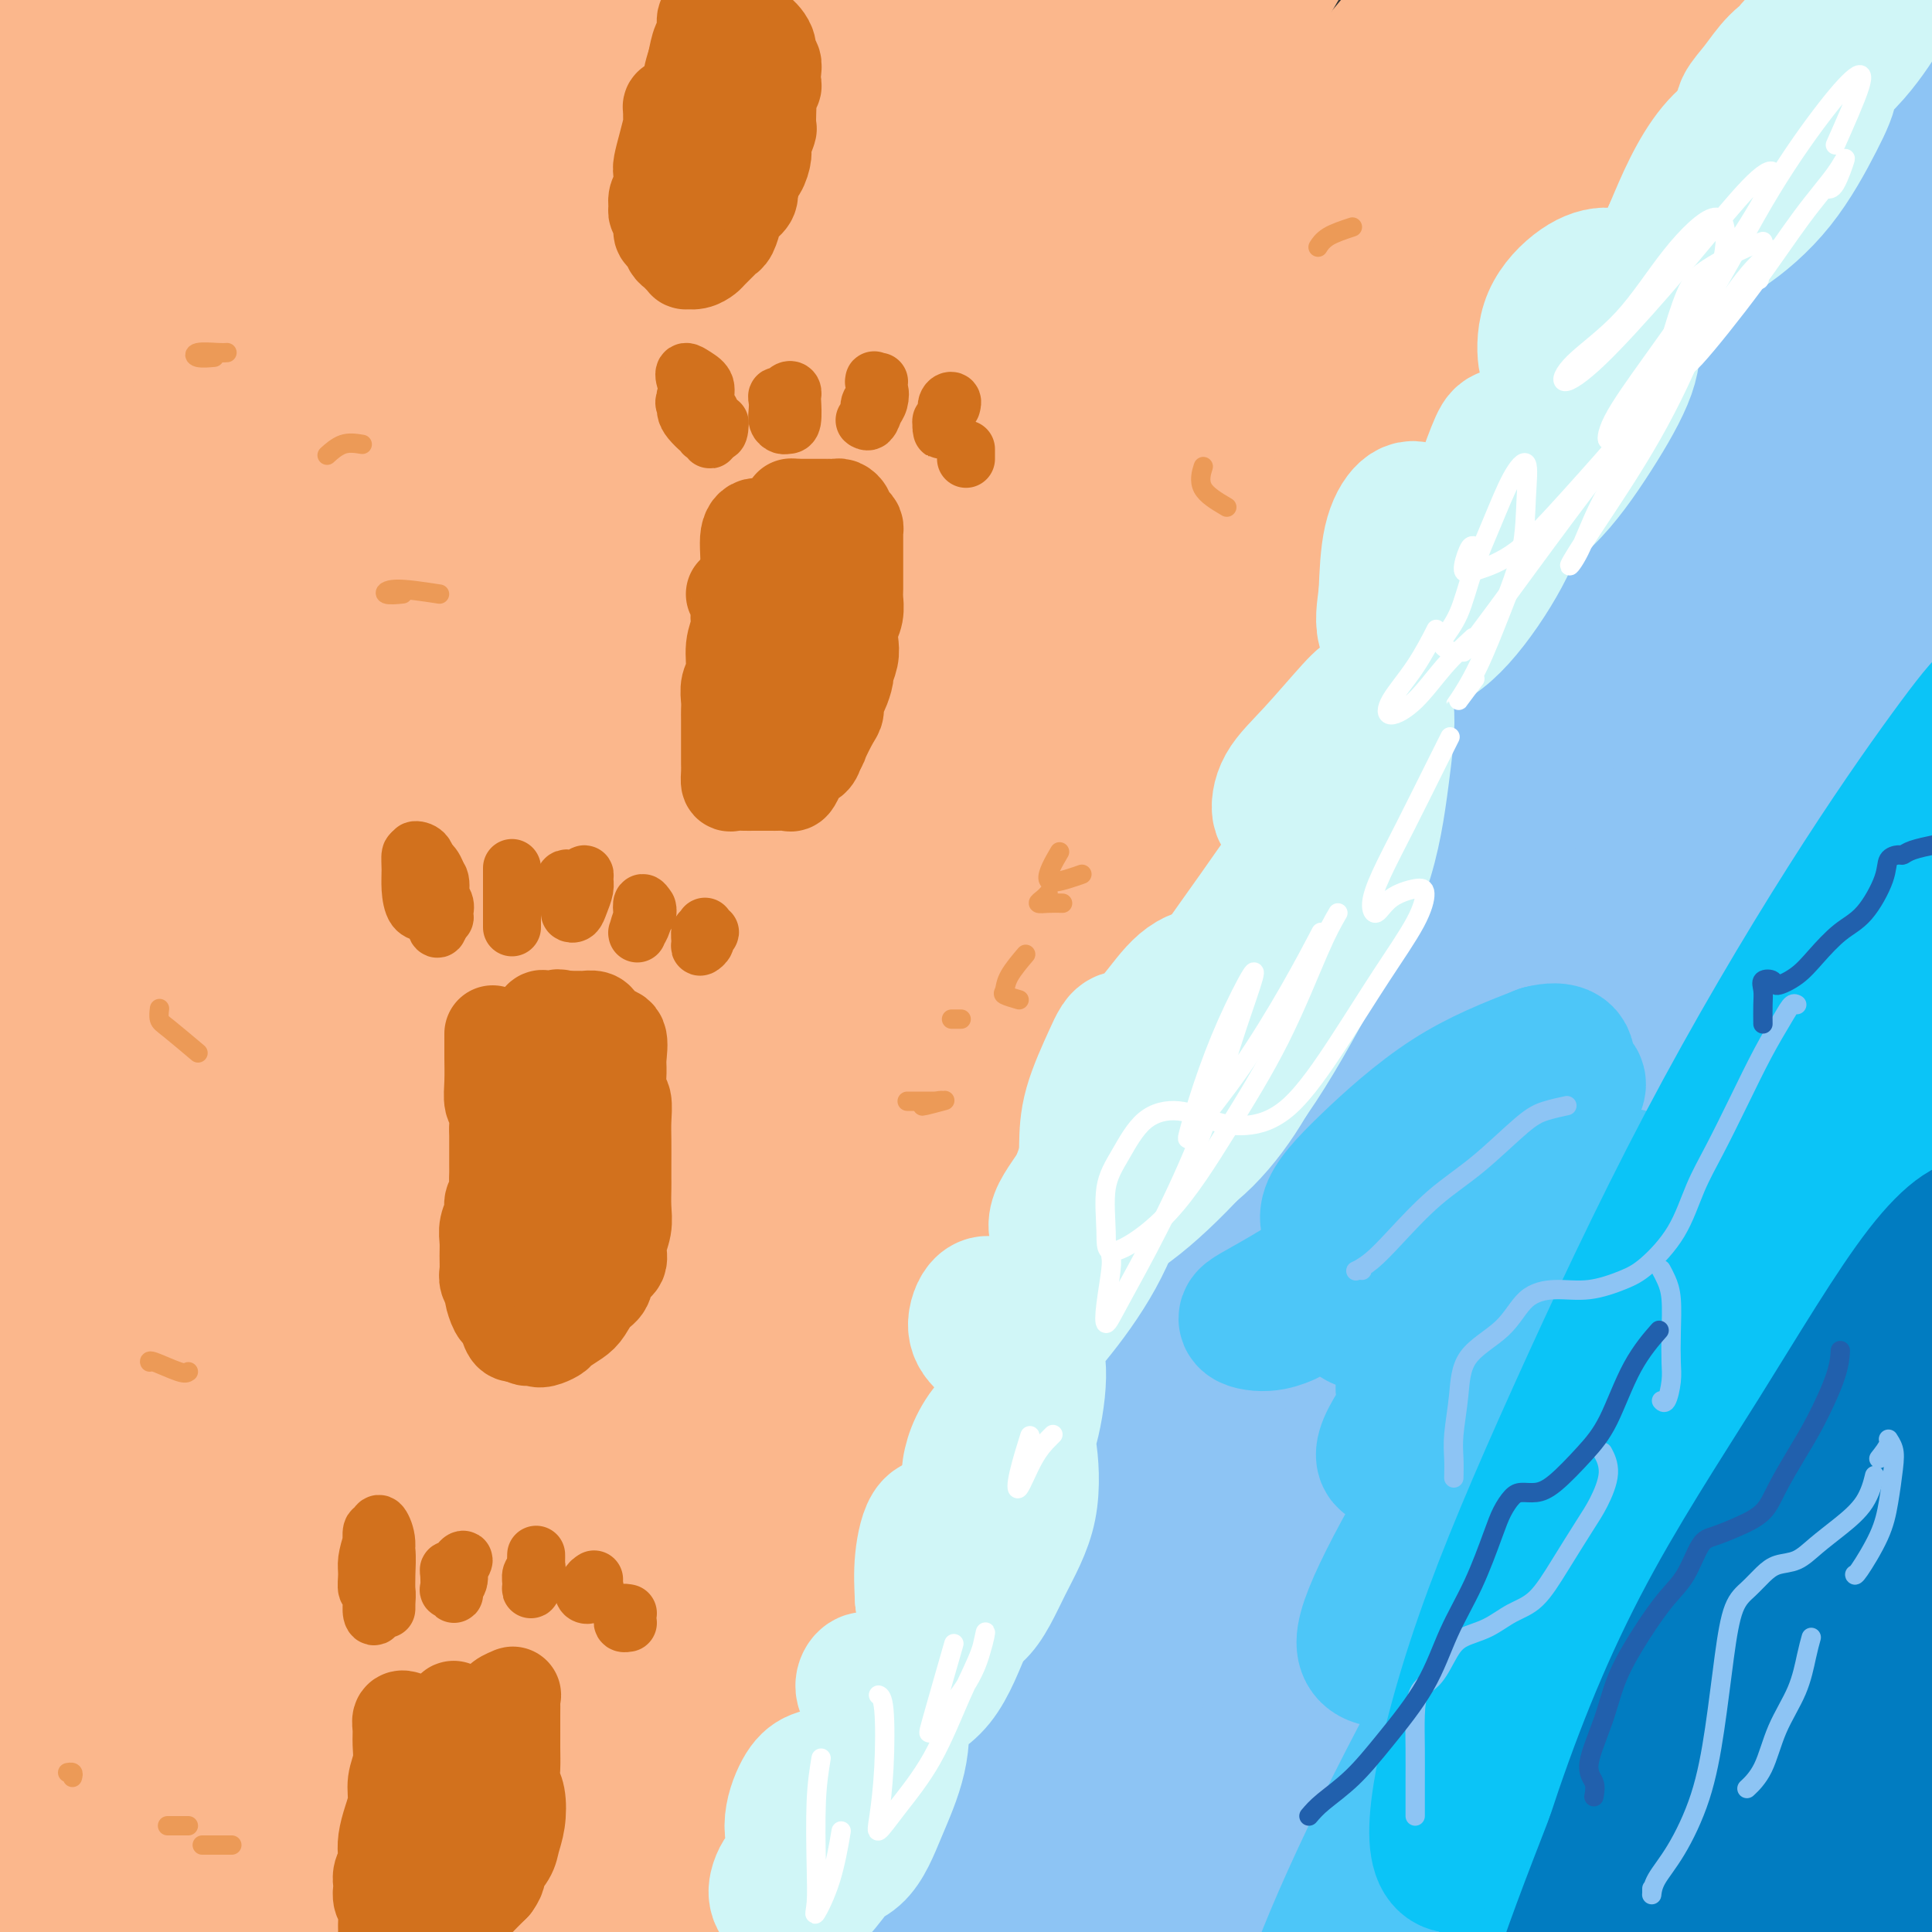 <svg viewBox='0 0 400 400' version='1.1' xmlns='http://www.w3.org/2000/svg' xmlns:xlink='http://www.w3.org/1999/xlink'><rect x="0" y="0" width="400" height="400" fill="#333333" stroke="none"/><g fill='none' stroke='rgb(251,183,140)' stroke-width='28' stroke-linecap='round' stroke-linejoin='round'><path d='M18,10c-0.144,-1.245 -0.288,-2.490 -1,-3c-0.712,-0.510 -1.991,-0.285 -3,1c-1.009,1.285 -1.746,3.628 -3,6c-1.254,2.372 -3.023,4.771 -5,7c-1.977,2.229 -4.160,4.286 -6,6c-1.840,1.714 -3.337,3.085 -4,3c-0.663,-0.085 -0.494,-1.626 1,-4c1.494,-2.374 4.311,-5.580 7,-9c2.689,-3.420 5.248,-7.054 8,-11c2.752,-3.946 5.697,-8.203 8,-11c2.303,-2.797 3.965,-4.134 4,-4c0.035,0.134 -1.555,1.740 -4,4c-2.445,2.260 -5.744,5.174 -9,9c-3.256,3.826 -6.470,8.564 -10,13c-3.530,4.436 -7.378,8.569 -10,12c-2.622,3.431 -4.020,6.159 -4,7c0.020,0.841 1.458,-0.203 4,-3c2.542,-2.797 6.189,-7.345 10,-11c3.811,-3.655 7.785,-6.418 12,-10c4.215,-3.582 8.672,-7.985 11,-10c2.328,-2.015 2.527,-1.642 2,0c-0.527,1.642 -1.780,4.553 -4,8c-2.220,3.447 -5.408,7.431 -8,12c-2.592,4.569 -4.590,9.724 -6,13c-1.410,3.276 -2.233,4.672 -1,4c1.233,-0.672 4.524,-3.412 10,-8c5.476,-4.588 13.139,-11.022 21,-18c7.861,-6.978 15.922,-14.499 23,-20c7.078,-5.501 13.175,-8.981 17,-11c3.825,-2.019 5.379,-2.577 4,0c-1.379,2.577 -5.689,8.288 -10,14'/><path d='M72,-4c-4.579,6.389 -11.027,15.361 -19,25c-7.973,9.639 -17.470,19.944 -26,31c-8.530,11.056 -16.092,22.863 -24,33c-7.908,10.137 -16.161,18.605 -21,24c-4.839,5.395 -6.264,7.719 -6,7c0.264,-0.719 2.215,-4.480 7,-10c4.785,-5.520 12.402,-12.798 21,-22c8.598,-9.202 18.177,-20.329 30,-32c11.823,-11.671 25.890,-23.885 39,-35c13.110,-11.115 25.264,-21.130 35,-29c9.736,-7.870 17.054,-13.594 21,-16c3.946,-2.406 4.519,-1.494 3,1c-1.519,2.494 -5.131,6.572 -12,14c-6.869,7.428 -16.994,18.208 -28,30c-11.006,11.792 -22.892,24.598 -36,40c-13.108,15.402 -27.438,33.401 -39,48c-11.562,14.599 -20.355,25.798 -26,32c-5.645,6.202 -8.140,7.409 -8,5c0.140,-2.409 2.917,-8.432 8,-17c5.083,-8.568 12.473,-19.680 21,-33c8.527,-13.320 18.191,-28.849 28,-44c9.809,-15.151 19.764,-29.925 27,-41c7.236,-11.075 11.753,-18.450 14,-22c2.247,-3.550 2.225,-3.275 -1,-1c-3.225,2.275 -9.654,6.550 -17,13c-7.346,6.450 -15.609,15.076 -25,24c-9.391,8.924 -19.912,18.145 -30,28c-10.088,9.855 -19.745,20.342 -27,27c-7.255,6.658 -12.107,9.485 -15,11c-2.893,1.515 -3.827,1.719 -2,-1c1.827,-2.719 6.413,-8.359 11,-14'/><path d='M-25,72c5.009,-6.467 13.031,-15.135 22,-24c8.969,-8.865 18.884,-17.929 28,-26c9.116,-8.071 17.433,-15.150 23,-19c5.567,-3.850 8.384,-4.470 9,-3c0.616,1.470 -0.967,5.030 -5,11c-4.033,5.970 -10.514,14.351 -18,24c-7.486,9.649 -15.977,20.568 -25,31c-9.023,10.432 -18.580,20.378 -25,27c-6.420,6.622 -9.705,9.921 -11,10c-1.295,0.079 -0.600,-3.061 4,-9c4.600,-5.939 13.107,-14.678 23,-24c9.893,-9.322 21.174,-19.229 35,-30c13.826,-10.771 30.198,-22.407 45,-32c14.802,-9.593 28.035,-17.143 37,-22c8.965,-4.857 13.663,-7.022 16,-7c2.337,0.022 2.315,2.229 -3,9c-5.315,6.771 -15.921,18.105 -29,32c-13.079,13.895 -28.630,30.352 -46,50c-17.370,19.648 -36.557,42.486 -52,61c-15.443,18.514 -27.140,32.702 -34,40c-6.860,7.298 -8.881,7.706 -8,6c0.881,-1.706 4.666,-5.527 12,-12c7.334,-6.473 18.219,-15.598 30,-26c11.781,-10.402 24.459,-22.081 39,-36c14.541,-13.919 30.946,-30.076 47,-45c16.054,-14.924 31.758,-28.613 45,-40c13.242,-11.387 24.024,-20.471 32,-26c7.976,-5.529 13.148,-7.503 15,-8c1.852,-0.497 0.383,0.481 -4,5c-4.383,4.519 -11.681,12.577 -22,23c-10.319,10.423 -23.660,23.212 -37,36'/><path d='M118,48c-18.152,18.471 -32.032,32.648 -46,49c-13.968,16.352 -28.023,34.878 -40,52c-11.977,17.122 -21.875,32.839 -29,44c-7.125,11.161 -11.476,17.765 -13,20c-1.524,2.235 -0.221,0.103 3,-5c3.221,-5.103 8.361,-13.175 16,-24c7.639,-10.825 17.776,-24.402 29,-40c11.224,-15.598 23.536,-33.215 39,-53c15.464,-19.785 34.081,-41.737 52,-60c17.919,-18.263 35.141,-32.836 48,-44c12.859,-11.164 21.354,-18.918 27,-23c5.646,-4.082 8.444,-4.493 8,-3c-0.444,1.493 -4.129,4.888 -11,12c-6.871,7.112 -16.927,17.940 -29,30c-12.073,12.060 -26.161,25.352 -43,44c-16.839,18.648 -36.427,42.653 -54,67c-17.573,24.347 -33.130,49.035 -46,70c-12.870,20.965 -23.054,38.207 -30,49c-6.946,10.793 -10.656,15.136 -12,16c-1.344,0.864 -0.322,-1.752 4,-9c4.322,-7.248 11.946,-19.129 22,-35c10.054,-15.871 22.539,-35.730 37,-56c14.461,-20.270 30.897,-40.949 47,-61c16.103,-20.051 31.872,-39.473 45,-55c13.128,-15.527 23.614,-27.158 29,-33c5.386,-5.842 5.673,-5.896 2,-3c-3.673,2.896 -11.305,8.743 -22,18c-10.695,9.257 -24.454,21.925 -40,37c-15.546,15.075 -32.878,32.559 -49,50c-16.122,17.441 -31.035,34.840 -42,47c-10.965,12.160 -17.983,19.080 -25,26'/><path d='M-5,175c-19.309,19.924 -9.580,8.236 -6,3c3.580,-5.236 1.012,-4.018 2,-7c0.988,-2.982 5.532,-10.162 10,-18c4.468,-7.838 8.860,-16.334 13,-24c4.140,-7.666 8.029,-14.501 11,-19c2.971,-4.499 5.023,-6.661 6,-5c0.977,1.661 0.879,7.146 0,14c-0.879,6.854 -2.538,15.077 -6,27c-3.462,11.923 -8.727,27.546 -13,43c-4.273,15.454 -7.555,30.739 -10,41c-2.445,10.261 -4.054,15.500 -5,17c-0.946,1.500 -1.231,-0.737 0,-6c1.231,-5.263 3.976,-13.553 7,-23c3.024,-9.447 6.326,-20.053 11,-33c4.674,-12.947 10.721,-28.235 16,-39c5.279,-10.765 9.791,-17.006 12,-19c2.209,-1.994 2.115,0.260 2,5c-0.115,4.740 -0.251,11.966 -2,22c-1.749,10.034 -5.110,22.876 -9,38c-3.890,15.124 -8.309,32.530 -12,50c-3.691,17.470 -6.653,35.003 -9,46c-2.347,10.997 -4.080,15.456 -5,16c-0.920,0.544 -1.027,-2.827 0,-10c1.027,-7.173 3.189,-18.147 6,-30c2.811,-11.853 6.272,-24.586 11,-41c4.728,-16.414 10.722,-36.511 17,-54c6.278,-17.489 12.840,-32.371 17,-41c4.160,-8.629 5.919,-11.004 6,-9c0.081,2.004 -1.517,8.386 -5,18c-3.483,9.614 -8.852,22.461 -14,37c-5.148,14.539 -10.074,30.769 -15,47'/><path d='M31,221c-7.890,25.931 -10.616,39.758 -13,55c-2.384,15.242 -4.426,31.898 -6,42c-1.574,10.102 -2.679,13.651 -3,13c-0.321,-0.651 0.141,-5.500 2,-13c1.859,-7.500 5.115,-17.650 9,-30c3.885,-12.350 8.398,-26.901 14,-44c5.602,-17.099 12.294,-36.748 19,-54c6.706,-17.252 13.426,-32.109 18,-41c4.574,-8.891 7.004,-11.818 8,-11c0.996,0.818 0.560,5.379 -2,14c-2.560,8.621 -7.242,21.300 -12,37c-4.758,15.700 -9.590,34.420 -14,55c-4.410,20.580 -8.396,43.020 -11,60c-2.604,16.980 -3.824,28.502 -5,34c-1.176,5.498 -2.308,4.974 -3,1c-0.692,-3.974 -0.946,-11.397 0,-21c0.946,-9.603 3.091,-21.385 5,-35c1.909,-13.615 3.581,-29.063 7,-47c3.419,-17.937 8.584,-38.363 12,-52c3.416,-13.637 5.082,-20.484 6,-23c0.918,-2.516 1.089,-0.701 -1,6c-2.089,6.701 -6.437,18.287 -11,31c-4.563,12.713 -9.340,26.554 -14,43c-4.660,16.446 -9.202,35.498 -14,54c-4.798,18.502 -9.853,36.454 -13,50c-3.147,13.546 -4.387,22.684 -6,29c-1.613,6.316 -3.601,9.808 -5,9c-1.399,-0.808 -2.210,-5.918 -2,-14c0.210,-8.082 1.441,-19.138 3,-33c1.559,-13.862 3.445,-30.532 6,-46c2.555,-15.468 5.777,-29.734 9,-44'/><path d='M14,246c4.082,-17.835 6.785,-17.421 8,-16c1.215,1.421 0.940,3.851 0,11c-0.940,7.149 -2.547,19.019 -5,31c-2.453,11.981 -5.753,24.074 -8,40c-2.247,15.926 -3.443,35.686 -4,52c-0.557,16.314 -0.476,29.183 -1,36c-0.524,6.817 -1.653,7.584 -2,6c-0.347,-1.584 0.087,-5.517 1,-14c0.913,-8.483 2.304,-21.516 4,-36c1.696,-14.484 3.698,-30.420 7,-49c3.302,-18.580 7.905,-39.806 12,-56c4.095,-16.194 7.683,-27.358 10,-32c2.317,-4.642 3.364,-2.762 2,4c-1.364,6.762 -5.137,18.407 -9,32c-3.863,13.593 -7.814,29.134 -11,47c-3.186,17.866 -5.607,38.057 -7,56c-1.393,17.943 -1.760,33.639 -2,44c-0.240,10.361 -0.354,15.385 0,16c0.354,0.615 1.175,-3.181 3,-10c1.825,-6.819 4.652,-16.660 8,-30c3.348,-13.340 7.216,-30.178 12,-49c4.784,-18.822 10.483,-39.629 16,-56c5.517,-16.371 10.850,-28.307 14,-35c3.150,-6.693 4.115,-8.145 4,-5c-0.115,3.145 -1.310,10.886 -4,21c-2.690,10.114 -6.876,22.602 -11,37c-4.124,14.398 -8.185,30.706 -11,47c-2.815,16.294 -4.383,32.574 -5,44c-0.617,11.426 -0.281,17.999 0,20c0.281,2.001 0.509,-0.571 2,-7c1.491,-6.429 4.246,-16.714 7,-27'/><path d='M44,368c3.484,-12.691 7.693,-27.419 12,-45c4.307,-17.581 8.713,-38.014 13,-54c4.287,-15.986 8.454,-27.527 11,-32c2.546,-4.473 3.470,-1.880 3,4c-0.470,5.880 -2.335,15.048 -5,27c-2.665,11.952 -6.129,26.688 -9,42c-2.871,15.312 -5.149,31.201 -7,46c-1.851,14.799 -3.277,28.508 -4,38c-0.723,9.492 -0.745,14.769 -1,17c-0.255,2.231 -0.743,1.418 0,-3c0.743,-4.418 2.717,-12.441 5,-24c2.283,-11.559 4.876,-26.653 8,-42c3.124,-15.347 6.781,-30.946 10,-45c3.219,-14.054 6.000,-26.562 8,-33c2.000,-6.438 3.218,-6.805 3,-4c-0.218,2.805 -1.872,8.783 -4,18c-2.128,9.217 -4.731,21.673 -7,36c-2.269,14.327 -4.205,30.526 -5,46c-0.795,15.474 -0.449,30.222 0,41c0.449,10.778 1.001,17.585 1,21c-0.001,3.415 -0.555,3.437 0,0c0.555,-3.437 2.218,-10.332 3,-21c0.782,-10.668 0.682,-25.108 2,-42c1.318,-16.892 4.056,-36.235 7,-52c2.944,-15.765 6.096,-27.953 9,-35c2.904,-7.047 5.559,-8.953 7,-7c1.441,1.953 1.668,7.764 2,16c0.332,8.236 0.769,18.898 1,31c0.231,12.102 0.254,25.643 1,40c0.746,14.357 2.213,29.531 3,39c0.787,9.469 0.893,13.235 1,17'/><path d='M112,408c1.330,22.216 0.655,6.258 1,-4c0.345,-10.258 1.711,-14.814 2,-24c0.289,-9.186 -0.497,-23.000 0,-38c0.497,-15.000 2.278,-31.185 4,-44c1.722,-12.815 3.384,-22.259 5,-26c1.616,-3.741 3.188,-1.780 4,4c0.812,5.780 0.866,15.380 1,27c0.134,11.620 0.347,25.261 1,39c0.653,13.739 1.744,27.575 3,40c1.256,12.425 2.675,23.437 4,31c1.325,7.563 2.555,11.675 3,13c0.445,1.325 0.104,-0.139 0,-6c-0.104,-5.861 0.028,-16.119 0,-28c-0.028,-11.881 -0.217,-25.384 0,-41c0.217,-15.616 0.841,-33.344 2,-48c1.159,-14.656 2.853,-26.239 4,-32c1.147,-5.761 1.747,-5.699 2,-2c0.253,3.699 0.158,11.034 0,21c-0.158,9.966 -0.378,22.562 0,37c0.378,14.438 1.354,30.718 4,46c2.646,15.282 6.964,29.565 10,38c3.036,8.435 4.792,11.020 7,12c2.208,0.980 4.869,0.354 7,-6c2.131,-6.354 3.732,-18.437 5,-31c1.268,-12.563 2.201,-25.607 3,-41c0.799,-15.393 1.463,-33.134 3,-47c1.537,-13.866 3.948,-23.856 5,-27c1.052,-3.144 0.746,0.559 1,7c0.254,6.441 1.068,15.619 1,27c-0.068,11.381 -1.020,24.966 -1,37c0.020,12.034 1.010,22.517 2,33'/><path d='M195,375c0.819,21.080 1.365,21.779 2,24c0.635,2.221 1.358,5.963 2,7c0.642,1.037 1.203,-0.633 2,-7c0.797,-6.367 1.830,-17.433 3,-30c1.170,-12.567 2.478,-26.635 4,-42c1.522,-15.365 3.257,-32.028 5,-41c1.743,-8.972 3.492,-10.253 5,-8c1.508,2.253 2.775,8.039 4,16c1.225,7.961 2.407,18.097 3,29c0.593,10.903 0.596,22.571 1,34c0.404,11.429 1.207,22.617 2,31c0.793,8.383 1.575,13.959 2,17c0.425,3.041 0.494,3.545 1,1c0.506,-2.545 1.450,-8.140 2,-17c0.550,-8.860 0.706,-20.984 1,-35c0.294,-14.016 0.727,-29.926 2,-45c1.273,-15.074 3.387,-29.314 5,-36c1.613,-6.686 2.727,-5.817 3,0c0.273,5.817 -0.294,16.582 -1,29c-0.706,12.418 -1.552,26.488 -3,40c-1.448,13.512 -3.498,26.466 -5,38c-1.502,11.534 -2.454,21.650 -4,28c-1.546,6.350 -3.685,8.936 -5,9c-1.315,0.064 -1.806,-2.393 -3,-9c-1.194,-6.607 -3.090,-17.366 -5,-30c-1.910,-12.634 -3.833,-27.145 -5,-45c-1.167,-17.855 -1.578,-39.055 -2,-54c-0.422,-14.945 -0.855,-23.635 -2,-26c-1.145,-2.365 -3.000,1.594 -5,10c-2.000,8.406 -4.143,21.259 -6,35c-1.857,13.741 -3.429,28.371 -5,43'/><path d='M193,341c-2.161,19.882 -2.063,30.588 -2,41c0.063,10.412 0.093,20.531 0,26c-0.093,5.469 -0.308,6.288 -1,5c-0.692,-1.288 -1.861,-4.685 -3,-12c-1.139,-7.315 -2.249,-18.550 -4,-31c-1.751,-12.450 -4.145,-26.115 -6,-42c-1.855,-15.885 -3.173,-33.990 -5,-45c-1.827,-11.010 -4.163,-14.924 -6,-14c-1.837,0.924 -3.177,6.687 -5,15c-1.823,8.313 -4.131,19.177 -6,33c-1.869,13.823 -3.299,30.606 -4,46c-0.701,15.394 -0.671,29.399 0,41c0.671,11.601 1.984,20.796 2,26c0.016,5.204 -1.264,6.416 -2,4c-0.736,-2.416 -0.928,-8.460 -2,-17c-1.072,-8.540 -3.025,-19.575 -5,-33c-1.975,-13.425 -3.971,-29.238 -5,-46c-1.029,-16.762 -1.091,-34.471 -1,-48c0.091,-13.529 0.337,-22.876 0,-26c-0.337,-3.124 -1.256,-0.024 -3,6c-1.744,6.024 -4.314,14.971 -7,26c-2.686,11.029 -5.487,24.140 -8,40c-2.513,15.860 -4.739,34.470 -6,50c-1.261,15.530 -1.556,27.979 -2,37c-0.444,9.021 -1.035,14.614 -2,17c-0.965,2.386 -2.303,1.564 -3,-4c-0.697,-5.564 -0.753,-15.869 -1,-28c-0.247,-12.131 -0.685,-26.087 0,-44c0.685,-17.913 2.492,-39.784 5,-59c2.508,-19.216 5.717,-35.776 8,-46c2.283,-10.224 3.642,-14.112 5,-18'/><path d='M124,241c1.745,-9.641 -0.392,-1.744 -3,7c-2.608,8.744 -5.686,18.336 -9,32c-3.314,13.664 -6.862,31.402 -10,49c-3.138,17.598 -5.864,35.057 -7,49c-1.136,13.943 -0.682,24.370 0,33c0.682,8.630 1.592,15.462 4,19c2.408,3.538 6.315,3.781 10,0c3.685,-3.781 7.148,-11.586 11,-22c3.852,-10.414 8.093,-23.436 12,-37c3.907,-13.564 7.480,-27.669 11,-41c3.520,-13.331 6.986,-25.887 10,-34c3.014,-8.113 5.576,-11.783 7,-11c1.424,0.783 1.709,6.017 2,14c0.291,7.983 0.589,18.714 1,30c0.411,11.286 0.937,23.128 1,34c0.063,10.872 -0.337,20.775 0,28c0.337,7.225 1.410,11.771 2,14c0.590,2.229 0.698,2.141 1,-1c0.302,-3.141 0.800,-9.336 1,-18c0.200,-8.664 0.104,-19.797 0,-33c-0.104,-13.203 -0.215,-28.476 0,-41c0.215,-12.524 0.758,-22.298 1,-25c0.242,-2.702 0.184,1.667 0,7c-0.184,5.333 -0.492,11.631 -1,21c-0.508,9.369 -1.214,21.808 -2,32c-0.786,10.192 -1.650,18.138 -2,24c-0.350,5.862 -0.185,9.640 0,11c0.185,1.360 0.390,0.303 1,-4c0.610,-4.303 1.626,-11.851 3,-21c1.374,-9.149 3.107,-19.900 5,-35c1.893,-15.100 3.947,-34.550 6,-54'/><path d='M179,268c3.377,-28.579 4.319,-43.027 7,-60c2.681,-16.973 7.101,-36.471 10,-49c2.899,-12.529 4.277,-18.087 4,-20c-0.277,-1.913 -2.208,-0.179 -6,7c-3.792,7.179 -9.446,19.804 -15,34c-5.554,14.196 -11.007,29.964 -15,47c-3.993,17.036 -6.524,35.339 -8,48c-1.476,12.661 -1.895,19.678 -2,23c-0.105,3.322 0.104,2.949 1,1c0.896,-1.949 2.480,-5.474 4,-13c1.520,-7.526 2.977,-19.052 5,-32c2.023,-12.948 4.611,-27.319 7,-44c2.389,-16.681 4.577,-35.671 7,-52c2.423,-16.329 5.079,-29.997 6,-38c0.921,-8.003 0.106,-10.340 -2,-8c-2.106,2.340 -5.504,9.357 -10,20c-4.496,10.643 -10.090,24.911 -15,41c-4.910,16.089 -9.135,33.998 -11,52c-1.865,18.002 -1.369,36.095 -1,47c0.369,10.905 0.613,14.621 1,16c0.387,1.379 0.919,0.420 2,-3c1.081,-3.420 2.712,-9.302 5,-18c2.288,-8.698 5.235,-20.210 7,-34c1.765,-13.790 2.349,-29.856 3,-47c0.651,-17.144 1.370,-35.366 2,-50c0.630,-14.634 1.170,-25.681 0,-30c-1.170,-4.319 -4.051,-1.912 -8,3c-3.949,4.912 -8.966,12.327 -14,22c-5.034,9.673 -10.086,21.604 -14,35c-3.914,13.396 -6.690,28.256 -8,43c-1.310,14.744 -1.155,29.372 -1,44'/><path d='M120,253c0.088,11.223 0.807,17.280 2,20c1.193,2.720 2.859,2.104 4,-1c1.141,-3.104 1.755,-8.694 3,-17c1.245,-8.306 3.119,-19.327 4,-32c0.881,-12.673 0.767,-26.999 1,-44c0.233,-17.001 0.812,-36.678 1,-51c0.188,-14.322 -0.014,-23.289 -1,-27c-0.986,-3.711 -2.755,-2.166 -6,3c-3.245,5.166 -7.964,13.952 -12,26c-4.036,12.048 -7.388,27.359 -10,44c-2.612,16.641 -4.483,34.611 -5,50c-0.517,15.389 0.320,28.198 1,35c0.680,6.802 1.202,7.596 2,7c0.798,-0.596 1.871,-2.583 3,-9c1.129,-6.417 2.314,-17.265 3,-29c0.686,-11.735 0.872,-24.357 1,-40c0.128,-15.643 0.197,-34.309 1,-52c0.803,-17.691 2.339,-34.409 3,-45c0.661,-10.591 0.447,-15.054 -1,-15c-1.447,0.054 -4.128,4.627 -8,13c-3.872,8.373 -8.936,20.548 -14,34c-5.064,13.452 -10.129,28.181 -13,44c-2.871,15.819 -3.548,32.729 -4,47c-0.452,14.271 -0.679,25.904 0,32c0.679,6.096 2.263,6.657 4,6c1.737,-0.657 3.625,-2.530 6,-8c2.375,-5.470 5.236,-14.538 8,-25c2.764,-10.462 5.432,-22.320 8,-36c2.568,-13.680 5.038,-29.183 7,-45c1.962,-15.817 3.418,-31.948 4,-43c0.582,-11.052 0.291,-17.026 0,-23'/><path d='M112,72c-0.986,-10.366 -5.450,-3.281 -10,3c-4.550,6.281 -9.186,11.757 -14,21c-4.814,9.243 -9.808,22.252 -14,35c-4.192,12.748 -7.584,25.233 -9,40c-1.416,14.767 -0.856,31.815 1,44c1.856,12.185 5.007,19.505 9,22c3.993,2.495 8.826,0.164 14,-4c5.174,-4.164 10.687,-10.161 17,-19c6.313,-8.839 13.427,-20.520 20,-33c6.573,-12.480 12.606,-25.758 19,-41c6.394,-15.242 13.148,-32.450 19,-49c5.852,-16.550 10.801,-32.444 14,-43c3.199,-10.556 4.649,-15.773 3,-17c-1.649,-1.227 -6.398,1.538 -12,8c-5.602,6.462 -12.056,16.622 -19,27c-6.944,10.378 -14.379,20.974 -20,33c-5.621,12.026 -9.427,25.481 -12,37c-2.573,11.519 -3.913,21.100 -3,26c0.913,4.900 4.079,5.119 8,3c3.921,-2.119 8.596,-6.576 14,-14c5.404,-7.424 11.536,-17.817 18,-29c6.464,-11.183 13.261,-23.158 19,-36c5.739,-12.842 10.422,-26.552 15,-40c4.578,-13.448 9.053,-26.634 11,-35c1.947,-8.366 1.366,-11.913 0,-13c-1.366,-1.087 -3.515,0.285 -9,5c-5.485,4.715 -14.304,12.772 -23,23c-8.696,10.228 -17.269,22.628 -26,35c-8.731,12.372 -17.620,24.715 -24,34c-6.380,9.285 -10.251,15.510 -12,19c-1.749,3.490 -1.374,4.245 -1,5'/><path d='M105,119c-0.793,3.200 3.723,-0.799 9,-6c5.277,-5.201 11.313,-11.603 19,-20c7.687,-8.397 17.025,-18.789 27,-31c9.975,-12.211 20.588,-26.239 30,-38c9.412,-11.761 17.624,-21.254 22,-27c4.376,-5.746 4.918,-7.746 5,-7c0.082,0.746 -0.294,4.238 -4,9c-3.706,4.762 -10.742,10.795 -18,19c-7.258,8.205 -14.737,18.581 -23,30c-8.263,11.419 -17.311,23.881 -24,34c-6.689,10.119 -11.019,17.897 -14,22c-2.981,4.103 -4.613,4.532 -4,5c0.613,0.468 3.470,0.976 8,-1c4.530,-1.976 10.732,-6.437 19,-13c8.268,-6.563 18.602,-15.229 29,-25c10.398,-9.771 20.861,-20.646 31,-31c10.139,-10.354 19.953,-20.187 28,-28c8.047,-7.813 14.328,-13.605 17,-16c2.672,-2.395 1.734,-1.391 0,1c-1.734,2.391 -4.265,6.169 -9,12c-4.735,5.831 -11.676,13.713 -18,22c-6.324,8.287 -12.033,16.977 -19,29c-6.967,12.023 -15.193,27.378 -21,39c-5.807,11.622 -9.195,19.511 -10,22c-0.805,2.489 0.974,-0.422 4,-5c3.026,-4.578 7.300,-10.823 13,-19c5.700,-8.177 12.826,-18.285 20,-30c7.174,-11.715 14.397,-25.037 22,-38c7.603,-12.963 15.585,-25.567 21,-35c5.415,-9.433 8.261,-15.695 8,-17c-0.261,-1.305 -3.631,2.348 -7,6'/><path d='M266,-18c-4.895,4.989 -13.633,14.460 -23,25c-9.367,10.540 -19.363,22.148 -30,36c-10.637,13.852 -21.914,29.949 -31,42c-9.086,12.051 -15.980,20.058 -20,25c-4.020,4.942 -5.166,6.820 -5,6c0.166,-0.820 1.642,-4.337 5,-11c3.358,-6.663 8.596,-16.473 15,-27c6.404,-10.527 13.973,-21.771 22,-34c8.027,-12.229 16.513,-25.444 23,-35c6.487,-9.556 10.976,-15.454 13,-18c2.024,-2.546 1.585,-1.742 0,1c-1.585,2.742 -4.314,7.421 -9,14c-4.686,6.579 -11.328,15.059 -18,26c-6.672,10.941 -13.374,24.345 -19,38c-5.626,13.655 -10.174,27.563 -13,39c-2.826,11.437 -3.928,20.404 -3,25c0.928,4.596 3.885,4.823 9,2c5.115,-2.823 12.388,-8.694 21,-18c8.612,-9.306 18.563,-22.045 29,-35c10.437,-12.955 21.360,-26.124 32,-40c10.640,-13.876 20.995,-28.459 29,-39c8.005,-10.541 13.658,-17.038 16,-20c2.342,-2.962 1.371,-2.387 -3,3c-4.371,5.387 -12.143,15.585 -21,26c-8.857,10.415 -18.798,21.047 -30,36c-11.202,14.953 -23.666,34.228 -35,53c-11.334,18.772 -21.540,37.041 -29,51c-7.460,13.959 -12.175,23.608 -15,30c-2.825,6.392 -3.761,9.529 -3,9c0.761,-0.529 3.217,-4.722 8,-13c4.783,-8.278 11.891,-20.639 19,-33'/><path d='M200,146c8.662,-14.438 16.818,-27.532 27,-43c10.182,-15.468 22.391,-33.309 34,-49c11.609,-15.691 22.619,-29.232 31,-38c8.381,-8.768 14.132,-12.762 17,-14c2.868,-1.238 2.851,0.281 0,6c-2.851,5.719 -8.538,15.639 -16,27c-7.462,11.361 -16.699,24.162 -27,41c-10.301,16.838 -21.666,37.714 -31,57c-9.334,19.286 -16.636,36.983 -22,51c-5.364,14.017 -8.790,24.353 -11,30c-2.210,5.647 -3.202,6.604 -2,4c1.202,-2.604 4.600,-8.768 9,-18c4.400,-9.232 9.801,-21.531 17,-36c7.199,-14.469 16.194,-31.108 26,-49c9.806,-17.892 20.422,-37.039 32,-54c11.578,-16.961 24.120,-31.738 33,-42c8.880,-10.262 14.100,-16.011 17,-18c2.900,-1.989 3.481,-0.218 1,4c-2.481,4.218 -8.025,10.884 -15,21c-6.975,10.116 -15.381,23.683 -25,39c-9.619,15.317 -20.452,32.384 -31,52c-10.548,19.616 -20.810,41.782 -29,62c-8.190,20.218 -14.307,38.489 -19,54c-4.693,15.511 -7.963,28.261 -10,36c-2.037,7.739 -2.840,10.468 -3,12c-0.160,1.532 0.324,1.869 2,-2c1.676,-3.869 4.543,-11.943 9,-23c4.457,-11.057 10.504,-25.098 17,-42c6.496,-16.902 13.441,-36.666 23,-58c9.559,-21.334 21.731,-44.238 32,-61c10.269,-16.762 18.634,-27.381 27,-38'/><path d='M313,57c6.711,-8.143 9.989,-9.502 11,-9c1.011,0.502 -0.247,2.864 -4,10c-3.753,7.136 -10.003,19.046 -18,33c-7.997,13.954 -17.741,29.951 -27,49c-9.259,19.049 -18.034,41.148 -25,61c-6.966,19.852 -12.123,37.457 -15,52c-2.877,14.543 -3.475,26.025 -4,32c-0.525,5.975 -0.978,6.442 0,5c0.978,-1.442 3.385,-4.795 7,-13c3.615,-8.205 8.436,-21.263 14,-36c5.564,-14.737 11.870,-31.152 20,-50c8.130,-18.848 18.086,-40.127 28,-60c9.914,-19.873 19.788,-38.339 27,-52c7.212,-13.661 11.763,-22.518 13,-25c1.237,-2.482 -0.841,1.412 -6,9c-5.159,7.588 -13.400,18.869 -23,34c-9.600,15.131 -20.561,34.112 -31,54c-10.439,19.888 -20.357,40.683 -28,61c-7.643,20.317 -13.011,40.154 -17,56c-3.989,15.846 -6.599,27.700 -8,35c-1.401,7.300 -1.595,10.047 -1,10c0.595,-0.047 1.978,-2.887 5,-11c3.022,-8.113 7.684,-21.497 13,-36c5.316,-14.503 11.287,-30.124 18,-49c6.713,-18.876 14.168,-41.006 22,-62c7.832,-20.994 16.041,-40.852 21,-55c4.959,-14.148 6.669,-22.587 6,-26c-0.669,-3.413 -3.715,-1.802 -10,4c-6.285,5.802 -15.807,15.793 -26,28c-10.193,12.207 -21.055,26.631 -31,43c-9.945,16.369 -18.972,34.685 -28,53'/><path d='M216,202c-7.793,17.717 -13.274,35.511 -17,50c-3.726,14.489 -5.695,25.674 -7,32c-1.305,6.326 -1.946,7.792 -2,7c-0.054,-0.792 0.479,-3.844 2,-11c1.521,-7.156 4.031,-18.417 7,-31c2.969,-12.583 6.397,-26.488 11,-43c4.603,-16.512 10.379,-35.630 16,-51c5.621,-15.370 11.086,-26.991 14,-32c2.914,-5.009 3.277,-3.404 2,2c-1.277,5.404 -4.193,14.608 -8,27c-3.807,12.392 -8.506,27.970 -13,44c-4.494,16.030 -8.784,32.510 -12,45c-3.216,12.490 -5.358,20.989 -7,25c-1.642,4.011 -2.784,3.536 -2,0c0.784,-3.536 3.494,-10.131 7,-20c3.506,-9.869 7.809,-23.011 14,-39c6.191,-15.989 14.271,-34.824 25,-55c10.729,-20.176 24.107,-41.694 37,-60c12.893,-18.306 25.301,-33.402 36,-46c10.699,-12.598 19.690,-22.698 26,-29c6.310,-6.302 9.939,-8.805 12,-10c2.061,-1.195 2.554,-1.081 2,0c-0.554,1.081 -2.156,3.130 -5,6c-2.844,2.870 -6.932,6.560 -12,13c-5.068,6.440 -11.117,15.631 -17,25c-5.883,9.369 -11.598,18.915 -17,28c-5.402,9.085 -10.489,17.708 -13,22c-2.511,4.292 -2.446,4.254 -1,2c1.446,-2.254 4.274,-6.722 8,-12c3.726,-5.278 8.350,-11.365 14,-19c5.650,-7.635 12.325,-16.817 19,-26'/><path d='M335,46c10.091,-13.530 15.318,-19.855 18,-23c2.682,-3.145 2.817,-3.110 3,-2c0.183,1.110 0.413,3.294 -2,8c-2.413,4.706 -7.470,11.933 -12,19c-4.530,7.067 -8.534,13.972 -13,21c-4.466,7.028 -9.396,14.179 -12,18c-2.604,3.821 -2.884,4.314 -2,2c0.884,-2.314 2.931,-7.433 6,-13c3.069,-5.567 7.160,-11.580 12,-19c4.840,-7.420 10.428,-16.246 14,-22c3.572,-5.754 5.128,-8.438 6,-9c0.872,-0.562 1.062,0.996 0,4c-1.062,3.004 -3.375,7.453 -6,12c-2.625,4.547 -5.562,9.191 -9,15c-3.438,5.809 -7.379,12.782 -10,17c-2.621,4.218 -3.924,5.680 -3,5c0.924,-0.680 4.073,-3.503 7,-7c2.927,-3.497 5.632,-7.669 9,-12c3.368,-4.331 7.397,-8.821 10,-13c2.603,-4.179 3.778,-8.048 5,-10c1.222,-1.952 2.492,-1.986 3,-2c0.508,-0.014 0.254,-0.007 0,0'/></g>
<g fill='none' stroke='rgb(141,196,244)' stroke-width='28' stroke-linecap='round' stroke-linejoin='round'><path d='M206,391c-0.844,-0.638 -1.688,-1.276 -2,-2c-0.312,-0.724 -0.091,-1.535 0,-2c0.091,-0.465 0.054,-0.584 0,-1c-0.054,-0.416 -0.125,-1.128 0,-2c0.125,-0.872 0.445,-1.904 1,-3c0.555,-1.096 1.344,-2.255 2,-4c0.656,-1.745 1.179,-4.075 2,-6c0.821,-1.925 1.941,-3.445 3,-6c1.059,-2.555 2.058,-6.146 3,-9c0.942,-2.854 1.826,-4.972 3,-8c1.174,-3.028 2.638,-6.966 4,-10c1.362,-3.034 2.621,-5.164 4,-8c1.379,-2.836 2.879,-6.377 4,-9c1.121,-2.623 1.862,-4.328 3,-7c1.138,-2.672 2.673,-6.311 4,-9c1.327,-2.689 2.447,-4.426 4,-7c1.553,-2.574 3.540,-5.983 5,-9c1.460,-3.017 2.394,-5.643 4,-9c1.606,-3.357 3.885,-7.446 6,-11c2.115,-3.554 4.067,-6.573 6,-10c1.933,-3.427 3.847,-7.261 6,-11c2.153,-3.739 4.547,-7.383 7,-11c2.453,-3.617 4.967,-7.208 7,-11c2.033,-3.792 3.586,-7.785 6,-11c2.414,-3.215 5.689,-5.652 8,-9c2.311,-3.348 3.656,-7.609 5,-11c1.344,-3.391 2.686,-5.914 5,-9c2.314,-3.086 5.600,-6.734 8,-10c2.400,-3.266 3.915,-6.148 6,-9c2.085,-2.852 4.738,-5.672 7,-9c2.262,-3.328 4.131,-7.164 6,-11'/><path d='M333,147c14.027,-22.066 7.595,-10.730 7,-9c-0.595,1.730 4.648,-6.145 8,-11c3.352,-4.855 4.812,-6.690 7,-10c2.188,-3.310 5.105,-8.097 7,-12c1.895,-3.903 2.769,-6.924 4,-10c1.231,-3.076 2.818,-6.207 4,-10c1.182,-3.793 1.957,-8.249 3,-12c1.043,-3.751 2.353,-6.799 4,-10c1.647,-3.201 3.631,-6.557 5,-10c1.369,-3.443 2.123,-6.975 3,-10c0.877,-3.025 1.879,-5.544 3,-8c1.121,-2.456 2.362,-4.850 3,-7c0.638,-2.150 0.673,-4.055 1,-5c0.327,-0.945 0.947,-0.930 1,-1c0.053,-0.070 -0.462,-0.225 -1,0c-0.538,0.225 -1.099,0.830 -2,3c-0.901,2.170 -2.140,5.904 -4,10c-1.860,4.096 -4.339,8.552 -8,15c-3.661,6.448 -8.502,14.887 -14,26c-5.498,11.113 -11.653,24.899 -18,39c-6.347,14.101 -12.888,28.515 -19,42c-6.112,13.485 -11.796,26.041 -18,40c-6.204,13.959 -12.927,29.322 -19,43c-6.073,13.678 -11.494,25.669 -17,38c-5.506,12.331 -11.097,25.000 -16,37c-4.903,12.000 -9.119,23.331 -13,32c-3.881,8.669 -7.427,14.677 -10,19c-2.573,4.323 -4.174,6.963 -5,8c-0.826,1.037 -0.876,0.472 0,-3c0.876,-3.472 2.679,-9.849 6,-19c3.321,-9.151 8.161,-21.075 13,-33'/><path d='M248,319c5.715,-16.032 10.504,-28.612 18,-44c7.496,-15.388 17.700,-33.583 27,-51c9.300,-17.417 17.695,-34.055 27,-50c9.305,-15.945 19.521,-31.196 28,-43c8.479,-11.804 15.223,-20.160 20,-25c4.777,-4.840 7.588,-6.166 10,-6c2.412,0.166 4.424,1.822 3,8c-1.424,6.178 -6.285,16.879 -13,30c-6.715,13.121 -15.283,28.662 -26,47c-10.717,18.338 -23.582,39.473 -36,60c-12.418,20.527 -24.387,40.444 -35,59c-10.613,18.556 -19.868,35.750 -28,52c-8.132,16.250 -15.139,31.557 -21,43c-5.861,11.443 -10.574,19.023 -13,24c-2.426,4.977 -2.565,7.350 -2,6c0.565,-1.350 1.834,-6.424 5,-16c3.166,-9.576 8.229,-23.653 14,-39c5.771,-15.347 12.249,-31.962 21,-51c8.751,-19.038 19.775,-40.498 31,-61c11.225,-20.502 22.652,-40.047 34,-58c11.348,-17.953 22.618,-34.313 33,-48c10.382,-13.687 19.876,-24.702 27,-32c7.124,-7.298 11.876,-10.878 15,-11c3.124,-0.122 4.619,3.214 3,9c-1.619,5.786 -6.351,14.021 -13,26c-6.649,11.979 -15.214,27.700 -25,46c-9.786,18.300 -20.794,39.177 -31,61c-10.206,21.823 -19.612,44.592 -28,64c-8.388,19.408 -15.758,35.456 -21,48c-5.242,12.544 -8.355,21.584 -11,28c-2.645,6.416 -4.823,10.208 -7,14'/><path d='M254,409c-10.697,24.255 -3.941,7.894 -1,-1c2.941,-8.894 2.066,-10.321 4,-19c1.934,-8.679 6.676,-24.611 12,-42c5.324,-17.389 11.231,-36.234 20,-56c8.769,-19.766 20.399,-40.454 31,-57c10.601,-16.546 20.172,-28.949 28,-37c7.828,-8.051 13.912,-11.750 18,-13c4.088,-1.250 6.180,-0.050 6,4c-0.180,4.050 -2.630,10.952 -8,22c-5.370,11.048 -13.658,26.243 -23,43c-9.342,16.757 -19.736,35.078 -30,54c-10.264,18.922 -20.397,38.446 -29,54c-8.603,15.554 -15.676,27.139 -21,35c-5.324,7.861 -8.898,11.997 -11,15c-2.102,3.003 -2.731,4.874 -2,2c0.731,-2.874 2.822,-10.494 6,-21c3.178,-10.506 7.443,-23.897 13,-39c5.557,-15.103 12.407,-31.917 19,-46c6.593,-14.083 12.930,-25.435 17,-31c4.070,-5.565 5.872,-5.343 6,-4c0.128,1.343 -1.419,3.806 -5,11c-3.581,7.194 -9.195,19.117 -16,31c-6.805,11.883 -14.801,23.726 -22,37c-7.199,13.274 -13.599,27.981 -19,40c-5.401,12.019 -9.801,21.351 -12,27c-2.199,5.649 -2.195,7.615 0,8c2.195,0.385 6.583,-0.811 12,-8c5.417,-7.189 11.864,-20.370 20,-35c8.136,-14.630 17.960,-30.708 28,-48c10.040,-17.292 20.297,-35.798 29,-50c8.703,-14.202 15.851,-24.101 23,-34'/><path d='M347,251c18.051,-27.599 13.177,-13.096 12,-7c-1.177,6.096 1.342,3.783 0,9c-1.342,5.217 -6.546,17.962 -13,32c-6.454,14.038 -14.158,29.369 -23,49c-8.842,19.631 -18.822,43.562 -27,62c-8.178,18.438 -14.555,31.382 -19,38c-4.445,6.618 -6.958,6.908 -8,5c-1.042,-1.908 -0.613,-6.015 2,-15c2.613,-8.985 7.410,-22.848 13,-38c5.590,-15.152 11.974,-31.592 21,-50c9.026,-18.408 20.695,-38.784 32,-55c11.305,-16.216 22.245,-28.274 30,-36c7.755,-7.726 12.323,-11.122 15,-11c2.677,0.122 3.461,3.762 2,10c-1.461,6.238 -5.168,15.073 -11,27c-5.832,11.927 -13.788,26.946 -22,46c-8.212,19.054 -16.681,42.143 -24,62c-7.319,19.857 -13.489,36.483 -18,46c-4.511,9.517 -7.365,11.926 -9,13c-1.635,1.074 -2.052,0.813 -1,-4c1.052,-4.813 3.572,-14.179 7,-26c3.428,-11.821 7.765,-26.098 14,-44c6.235,-17.902 14.369,-39.428 23,-61c8.631,-21.572 17.759,-43.189 25,-56c7.241,-12.811 12.594,-16.817 15,-17c2.406,-0.183 1.863,3.455 0,10c-1.863,6.545 -5.046,15.997 -10,29c-4.954,13.003 -11.678,29.558 -18,47c-6.322,17.442 -12.240,35.773 -16,54c-3.760,18.227 -5.360,36.351 -6,47c-0.640,10.649 -0.320,13.825 0,17'/><path d='M333,434c-0.384,8.898 1.655,-0.857 4,-9c2.345,-8.143 4.995,-14.672 9,-26c4.005,-11.328 9.365,-27.453 14,-43c4.635,-15.547 8.545,-30.516 13,-46c4.455,-15.484 9.456,-31.482 13,-40c3.544,-8.518 5.633,-9.555 7,-8c1.367,1.555 2.013,5.702 1,13c-1.013,7.298 -3.685,17.746 -6,31c-2.315,13.254 -4.275,29.315 -6,45c-1.725,15.685 -3.216,30.993 -4,43c-0.784,12.007 -0.860,20.712 -1,25c-0.140,4.288 -0.342,4.159 0,3c0.342,-1.159 1.229,-3.349 2,-9c0.771,-5.651 1.426,-14.763 2,-26c0.574,-11.237 1.069,-24.598 2,-40c0.931,-15.402 2.300,-32.846 4,-46c1.700,-13.154 3.732,-22.018 5,-25c1.268,-2.982 1.772,-0.083 2,4c0.228,4.083 0.180,9.351 0,18c-0.180,8.649 -0.493,20.679 -1,34c-0.507,13.321 -1.207,27.932 -1,41c0.207,13.068 1.320,24.595 2,32c0.680,7.405 0.927,10.690 1,12c0.073,1.310 -0.026,0.645 0,-3c0.026,-3.645 0.178,-10.268 0,-19c-0.178,-8.732 -0.686,-19.571 -1,-33c-0.314,-13.429 -0.435,-29.446 0,-43c0.435,-13.554 1.426,-24.643 2,-30c0.574,-5.357 0.731,-4.981 1,-2c0.269,2.981 0.648,8.566 0,16c-0.648,7.434 -2.324,16.717 -4,26'/><path d='M393,329c-1.393,12.124 -3.376,22.435 -5,35c-1.624,12.565 -2.888,27.383 -4,38c-1.112,10.617 -2.071,17.032 -3,20c-0.929,2.968 -1.827,2.489 -2,0c-0.173,-2.489 0.381,-6.988 1,-15c0.619,-8.012 1.305,-19.537 2,-32c0.695,-12.463 1.400,-25.863 2,-39c0.600,-13.137 1.094,-26.010 1,-33c-0.094,-6.990 -0.775,-8.097 -3,-6c-2.225,2.097 -5.992,7.396 -10,15c-4.008,7.604 -8.255,17.511 -12,29c-3.745,11.489 -6.988,24.558 -9,37c-2.012,12.442 -2.792,24.255 -3,33c-0.208,8.745 0.156,14.421 1,17c0.844,2.579 2.169,2.060 4,-2c1.831,-4.060 4.170,-11.661 7,-22c2.830,-10.339 6.151,-23.416 10,-39c3.849,-15.584 8.224,-33.674 12,-50c3.776,-16.326 6.951,-30.887 9,-39c2.049,-8.113 2.972,-9.776 3,-8c0.028,1.776 -0.840,6.992 -3,15c-2.160,8.008 -5.613,18.806 -9,30c-3.387,11.194 -6.706,22.782 -10,33c-3.294,10.218 -6.561,19.065 -9,24c-2.439,4.935 -4.049,5.956 -5,5c-0.951,-0.956 -1.241,-3.890 -1,-12c0.241,-8.110 1.015,-21.397 3,-37c1.985,-15.603 5.182,-33.522 9,-53c3.818,-19.478 8.259,-40.513 14,-61c5.741,-20.487 12.783,-40.425 18,-53c5.217,-12.575 8.608,-17.788 12,-23'/><path d='M413,136c2.648,-4.150 3.269,-3.025 3,0c-0.269,3.025 -1.426,7.949 -3,16c-1.574,8.051 -3.564,19.230 -5,32c-1.436,12.770 -2.317,27.133 -3,41c-0.683,13.867 -1.167,27.239 -1,34c0.167,6.761 0.986,6.911 1,7c0.014,0.089 -0.778,0.118 -1,-3c-0.222,-3.118 0.127,-9.382 0,-17c-0.127,-7.618 -0.731,-16.589 -1,-28c-0.269,-11.411 -0.203,-25.261 0,-40c0.203,-14.739 0.543,-30.368 1,-41c0.457,-10.632 1.033,-16.268 1,-18c-0.033,-1.732 -0.674,0.439 -1,4c-0.326,3.561 -0.338,8.511 -1,16c-0.662,7.489 -1.974,17.519 -3,31c-1.026,13.481 -1.765,30.415 -2,48c-0.235,17.585 0.034,35.820 0,49c-0.034,13.180 -0.372,21.305 -1,26c-0.628,4.695 -1.545,5.961 -2,5c-0.455,-0.961 -0.449,-4.149 -1,-11c-0.551,-6.851 -1.659,-17.364 -2,-28c-0.341,-10.636 0.084,-21.396 0,-36c-0.084,-14.604 -0.677,-33.052 0,-52c0.677,-18.948 2.626,-38.397 5,-55c2.374,-16.603 5.175,-30.359 8,-40c2.825,-9.641 5.673,-15.167 7,-18c1.327,-2.833 1.132,-2.972 0,-1c-1.132,1.972 -3.200,6.054 -6,14c-2.800,7.946 -6.331,19.755 -10,34c-3.669,14.245 -7.477,30.927 -11,46c-3.523,15.073 -6.762,28.536 -10,42'/><path d='M375,193c-4.522,17.053 -5.326,15.685 -6,15c-0.674,-0.685 -1.219,-0.688 -1,-4c0.219,-3.312 1.200,-9.932 2,-18c0.800,-8.068 1.418,-17.582 3,-30c1.582,-12.418 4.127,-27.740 7,-43c2.873,-15.260 6.072,-30.458 10,-43c3.928,-12.542 8.583,-22.428 11,-28c2.417,-5.572 2.595,-6.830 3,-7c0.405,-0.170 1.035,0.749 0,5c-1.035,4.251 -3.737,11.835 -7,22c-3.263,10.165 -7.086,22.910 -11,37c-3.914,14.090 -7.917,29.524 -11,42c-3.083,12.476 -5.246,21.994 -7,26c-1.754,4.006 -3.100,2.499 -3,-1c0.100,-3.499 1.644,-8.990 3,-17c1.356,-8.010 2.523,-18.540 5,-30c2.477,-11.460 6.262,-23.850 10,-37c3.738,-13.150 7.428,-27.060 11,-38c3.572,-10.940 7.027,-18.909 9,-23c1.973,-4.091 2.465,-4.304 1,-1c-1.465,3.304 -4.886,10.126 -9,19c-4.114,8.874 -8.921,19.802 -15,33c-6.079,13.198 -13.431,28.666 -20,44c-6.569,15.334 -12.357,30.533 -18,44c-5.643,13.467 -11.143,25.200 -16,33c-4.857,7.800 -9.072,11.665 -12,13c-2.928,1.335 -4.569,0.139 -5,-4c-0.431,-4.139 0.348,-11.223 2,-21c1.652,-9.777 4.175,-22.248 8,-35c3.825,-12.752 8.950,-25.786 15,-37c6.050,-11.214 13.025,-20.607 20,-30'/><path d='M354,79c5.782,-7.801 10.237,-12.303 13,-15c2.763,-2.697 3.834,-3.591 4,-2c0.166,1.591 -0.573,5.665 -3,13c-2.427,7.335 -6.544,17.932 -11,29c-4.456,11.068 -9.253,22.607 -15,36c-5.747,13.393 -12.446,28.638 -18,40c-5.554,11.362 -9.963,18.840 -14,25c-4.037,6.160 -7.702,11.001 -10,13c-2.298,1.999 -3.228,1.154 -3,-2c0.228,-3.154 1.613,-8.619 4,-17c2.387,-8.381 5.775,-19.679 10,-32c4.225,-12.321 9.288,-25.666 16,-41c6.712,-15.334 15.072,-32.659 24,-47c8.928,-14.341 18.425,-25.699 26,-35c7.575,-9.301 13.229,-16.547 17,-20c3.771,-3.453 5.658,-3.114 6,-2c0.342,1.114 -0.861,3.003 -4,8c-3.139,4.997 -8.213,13.102 -15,23c-6.787,9.898 -15.287,21.589 -25,37c-9.713,15.411 -20.640,34.543 -30,52c-9.360,17.457 -17.155,33.239 -24,47c-6.845,13.761 -12.742,25.500 -18,35c-5.258,9.500 -9.878,16.760 -13,22c-3.122,5.240 -4.748,8.458 -6,10c-1.252,1.542 -2.132,1.408 -2,-2c0.132,-3.408 1.275,-10.088 4,-19c2.725,-8.912 7.031,-20.054 12,-32c4.969,-11.946 10.600,-24.697 17,-37c6.400,-12.303 13.569,-24.159 19,-31c5.431,-6.841 9.123,-8.669 11,-8c1.877,0.669 1.938,3.834 2,7'/><path d='M328,134c-0.644,4.292 -3.253,11.521 -7,20c-3.747,8.479 -8.630,18.206 -15,30c-6.370,11.794 -14.225,25.653 -22,40c-7.775,14.347 -15.469,29.181 -22,43c-6.531,13.819 -11.898,26.621 -17,38c-5.102,11.379 -9.940,21.333 -13,28c-3.060,6.667 -4.341,10.046 -6,12c-1.659,1.954 -3.696,2.484 -4,0c-0.304,-2.484 1.126,-7.981 3,-15c1.874,-7.019 4.193,-15.561 7,-24c2.807,-8.439 6.103,-16.773 9,-23c2.897,-6.227 5.397,-10.345 7,-11c1.603,-0.655 2.310,2.152 2,6c-0.310,3.848 -1.638,8.736 -4,16c-2.362,7.264 -5.757,16.904 -10,28c-4.243,11.096 -9.333,23.648 -14,34c-4.667,10.352 -8.909,18.506 -13,25c-4.091,6.494 -8.030,11.329 -11,15c-2.970,3.671 -4.972,6.177 -6,6c-1.028,-0.177 -1.084,-3.036 0,-8c1.084,-4.964 3.308,-12.031 6,-19c2.692,-6.969 5.853,-13.840 9,-19c3.147,-5.160 6.280,-8.609 8,-9c1.720,-0.391 2.027,2.274 2,7c-0.027,4.726 -0.389,11.511 -2,19c-1.611,7.489 -4.470,15.681 -8,24c-3.530,8.319 -7.730,16.766 -11,25c-3.270,8.234 -5.611,16.255 -7,20c-1.389,3.745 -1.825,3.213 -2,3c-0.175,-0.213 -0.087,-0.106 0,0'/></g>
<g fill='none' stroke='rgb(77,198,248)' stroke-width='28' stroke-linecap='round' stroke-linejoin='round'><path d='M296,392c-0.254,0.071 -0.508,0.142 -1,-1c-0.492,-1.142 -1.222,-3.495 -1,-5c0.222,-1.505 1.396,-2.160 3,-5c1.604,-2.840 3.638,-7.866 7,-15c3.362,-7.134 8.051,-16.377 13,-26c4.949,-9.623 10.159,-19.627 16,-31c5.841,-11.373 12.311,-24.115 19,-36c6.689,-11.885 13.595,-22.913 20,-32c6.405,-9.087 12.310,-16.233 17,-21c4.690,-4.767 8.164,-7.155 10,-8c1.836,-0.845 2.035,-0.149 1,3c-1.035,3.149 -3.304,8.749 -8,17c-4.696,8.251 -11.821,19.151 -19,31c-7.179,11.849 -14.414,24.646 -23,42c-8.586,17.354 -18.525,39.263 -27,57c-8.475,17.737 -15.486,31.300 -21,42c-5.514,10.700 -9.532,18.537 -12,22c-2.468,3.463 -3.386,2.552 -4,0c-0.614,-2.552 -0.924,-6.744 1,-14c1.924,-7.256 6.081,-17.576 10,-30c3.919,-12.424 7.601,-26.954 14,-43c6.399,-16.046 15.514,-33.609 25,-50c9.486,-16.391 19.342,-31.610 28,-43c8.658,-11.390 16.119,-18.950 22,-24c5.881,-5.050 10.184,-7.590 13,-7c2.816,0.590 4.147,4.309 3,11c-1.147,6.691 -4.771,16.353 -10,29c-5.229,12.647 -12.061,28.278 -20,46c-7.939,17.722 -16.984,37.534 -25,55c-8.016,17.466 -15.004,32.587 -21,44c-5.996,11.413 -10.999,19.118 -14,23c-3.001,3.882 -4.001,3.941 -5,4'/><path d='M307,427c-2.479,3.593 0.825,-0.925 4,-8c3.175,-7.075 6.221,-16.707 11,-29c4.779,-12.293 11.290,-27.249 19,-42c7.710,-14.751 16.620,-29.299 25,-41c8.380,-11.701 16.231,-20.556 22,-25c5.769,-4.444 9.456,-4.479 12,-4c2.544,0.479 3.943,1.470 3,6c-0.943,4.530 -4.230,12.597 -9,24c-4.770,11.403 -11.025,26.141 -18,41c-6.975,14.859 -14.671,29.840 -21,42c-6.329,12.160 -11.289,21.499 -15,27c-3.711,5.501 -6.171,7.163 -7,8c-0.829,0.837 -0.028,0.850 2,-3c2.028,-3.850 5.283,-11.561 10,-22c4.717,-10.439 10.896,-23.606 18,-36c7.104,-12.394 15.133,-24.016 22,-31c6.867,-6.984 12.572,-9.330 16,-10c3.428,-0.670 4.579,0.334 5,3c0.421,2.666 0.111,6.992 -2,14c-2.111,7.008 -6.023,16.696 -11,27c-4.977,10.304 -11.018,21.224 -16,30c-4.982,8.776 -8.905,15.407 -11,19c-2.095,3.593 -2.364,4.149 -2,3c0.364,-1.149 1.360,-4.001 4,-9c2.640,-4.999 6.925,-12.144 12,-20c5.075,-7.856 10.939,-16.423 17,-22c6.061,-5.577 12.320,-8.163 16,-9c3.680,-0.837 4.780,0.075 4,3c-0.780,2.925 -3.441,7.865 -8,15c-4.559,7.135 -11.017,16.467 -18,25c-6.983,8.533 -14.492,16.266 -22,24'/><path d='M369,427c-6.315,6.385 -11.101,10.347 -14,12c-2.899,1.653 -3.909,0.998 -4,-2c-0.091,-2.998 0.738,-8.340 4,-16c3.262,-7.660 8.957,-17.638 15,-29c6.043,-11.362 12.434,-24.108 18,-35c5.566,-10.892 10.308,-19.932 12,-25c1.692,-5.068 0.334,-6.166 -3,-5c-3.334,1.166 -8.645,4.595 -16,11c-7.355,6.405 -16.753,15.787 -27,26c-10.247,10.213 -21.343,21.257 -32,31c-10.657,9.743 -20.876,18.185 -29,24c-8.124,5.815 -14.152,9.005 -18,10c-3.848,0.995 -5.517,-0.203 -6,-3c-0.483,-2.797 0.218,-7.192 3,-15c2.782,-7.808 7.643,-19.029 14,-32c6.357,-12.971 14.209,-27.692 23,-43c8.791,-15.308 18.521,-31.204 28,-44c9.479,-12.796 18.706,-22.493 24,-27c5.294,-4.507 6.656,-3.825 7,-3c0.344,0.825 -0.328,1.791 -4,6c-3.672,4.209 -10.343,11.660 -18,20c-7.657,8.340 -16.300,17.570 -25,27c-8.700,9.430 -17.458,19.060 -24,24c-6.542,4.940 -10.868,5.190 -13,4c-2.132,-1.190 -2.070,-3.820 0,-9c2.070,-5.180 6.147,-12.911 12,-23c5.853,-10.089 13.483,-22.535 21,-33c7.517,-10.465 14.922,-18.949 20,-24c5.078,-5.051 7.829,-6.667 8,-6c0.171,0.667 -2.237,3.619 -6,8c-3.763,4.381 -8.882,10.190 -14,16'/><path d='M325,272c-6.500,7.339 -12.749,13.686 -19,19c-6.251,5.314 -12.505,9.596 -16,11c-3.495,1.404 -4.231,-0.068 -3,-3c1.231,-2.932 4.430,-7.322 9,-14c4.570,-6.678 10.510,-15.642 17,-23c6.490,-7.358 13.530,-13.109 18,-16c4.470,-2.891 6.371,-2.922 7,-2c0.629,0.922 -0.012,2.796 -3,7c-2.988,4.204 -8.321,10.737 -14,17c-5.679,6.263 -11.703,12.256 -17,16c-5.297,3.744 -9.869,5.240 -12,5c-2.131,-0.240 -1.823,-2.215 0,-6c1.823,-3.785 5.160,-9.381 10,-15c4.840,-5.619 11.181,-11.260 16,-15c4.819,-3.740 8.115,-5.579 10,-6c1.885,-0.421 2.357,0.577 0,3c-2.357,2.423 -7.544,6.271 -13,10c-5.456,3.729 -11.183,7.339 -17,10c-5.817,2.661 -11.725,4.374 -15,4c-3.275,-0.374 -3.918,-2.836 -3,-6c0.918,-3.164 3.395,-7.030 8,-13c4.605,-5.970 11.336,-14.045 18,-20c6.664,-5.955 13.259,-9.788 17,-11c3.741,-1.212 4.626,0.199 3,2c-1.626,1.801 -5.764,3.991 -11,8c-5.236,4.009 -11.572,9.835 -18,14c-6.428,4.165 -12.949,6.669 -17,7c-4.051,0.331 -5.632,-1.509 -5,-4c0.632,-2.491 3.478,-5.632 8,-10c4.522,-4.368 10.721,-9.962 17,-14c6.279,-4.038 12.640,-6.519 19,-9'/><path d='M319,218c4.537,-1.196 6.378,0.313 5,3c-1.378,2.687 -5.976,6.553 -12,12c-6.024,5.447 -13.473,12.475 -22,19c-8.527,6.525 -18.130,12.547 -24,16c-5.870,3.453 -8.006,4.338 -8,5c0.006,0.662 2.156,1.101 4,1c1.844,-0.101 3.384,-0.743 4,-1c0.616,-0.257 0.308,-0.128 0,0'/></g>
<g fill='none' stroke='rgb(11,196,247)' stroke-width='28' stroke-linecap='round' stroke-linejoin='round'><path d='M319,369c-0.510,1.120 -1.021,2.240 -2,4c-0.979,1.760 -2.427,4.159 -3,6c-0.573,1.841 -0.273,3.122 0,3c0.273,-0.122 0.517,-1.647 2,-4c1.483,-2.353 4.203,-5.533 7,-9c2.797,-3.467 5.669,-7.222 10,-13c4.331,-5.778 10.119,-13.581 16,-23c5.881,-9.419 11.853,-20.455 17,-30c5.147,-9.545 9.469,-17.599 13,-24c3.531,-6.401 6.269,-11.147 8,-13c1.731,-1.853 2.453,-0.811 2,2c-0.453,2.811 -2.080,7.390 -5,14c-2.920,6.610 -7.133,15.249 -12,25c-4.867,9.751 -10.387,20.612 -17,33c-6.613,12.388 -14.320,26.304 -21,38c-6.680,11.696 -12.333,21.174 -16,26c-3.667,4.826 -5.350,5.001 -6,3c-0.650,-2.001 -0.269,-6.178 1,-13c1.269,-6.822 3.426,-16.291 7,-27c3.574,-10.709 8.563,-22.660 14,-36c5.437,-13.340 11.320,-28.070 18,-41c6.680,-12.930 14.155,-24.059 20,-31c5.845,-6.941 10.059,-9.693 13,-10c2.941,-0.307 4.610,1.832 5,6c0.390,4.168 -0.499,10.367 -3,19c-2.501,8.633 -6.615,19.702 -12,32c-5.385,12.298 -12.043,25.826 -19,41c-6.957,15.174 -14.215,31.994 -20,45c-5.785,13.006 -10.097,22.197 -12,26c-1.903,3.803 -1.397,2.216 0,-1c1.397,-3.216 3.685,-8.062 8,-17c4.315,-8.938 10.658,-21.969 17,-35'/><path d='M349,365c7.535,-14.620 13.873,-24.671 21,-36c7.127,-11.329 15.044,-23.937 21,-31c5.956,-7.063 9.953,-8.581 12,-8c2.047,0.581 2.146,3.261 1,8c-1.146,4.739 -3.536,11.537 -8,22c-4.464,10.463 -11.001,24.590 -18,39c-6.999,14.410 -14.458,29.105 -21,41c-6.542,11.895 -12.165,20.992 -16,26c-3.835,5.008 -5.880,5.926 -7,5c-1.120,-0.926 -1.314,-3.696 0,-10c1.314,-6.304 4.136,-16.141 8,-28c3.864,-11.859 8.770,-25.738 15,-39c6.230,-13.262 13.785,-25.907 20,-34c6.215,-8.093 11.088,-11.636 15,-12c3.912,-0.364 6.861,2.450 8,7c1.139,4.550 0.468,10.835 -2,19c-2.468,8.165 -6.735,18.210 -12,30c-5.265,11.790 -11.530,25.325 -17,35c-5.470,9.675 -10.147,15.489 -13,19c-2.853,3.511 -3.883,4.720 -4,4c-0.117,-0.720 0.680,-3.368 3,-9c2.320,-5.632 6.163,-14.249 11,-24c4.837,-9.751 10.669,-20.636 17,-30c6.331,-9.364 13.160,-17.206 17,-21c3.840,-3.794 4.689,-3.539 4,-1c-0.689,2.539 -2.917,7.362 -8,13c-5.083,5.638 -13.022,12.091 -22,20c-8.978,7.909 -18.994,17.275 -28,23c-9.006,5.725 -17.002,7.811 -22,7c-4.998,-0.811 -7.000,-4.517 -7,-11c-0.000,-6.483 2.000,-15.741 4,-25'/><path d='M321,364c3.150,-10.488 9.026,-24.209 16,-39c6.974,-14.791 15.046,-30.653 23,-45c7.954,-14.347 15.790,-27.179 21,-37c5.210,-9.821 7.795,-16.632 10,-19c2.205,-2.368 4.030,-0.295 3,4c-1.030,4.295 -4.916,10.811 -10,21c-5.084,10.189 -11.368,24.051 -19,39c-7.632,14.949 -16.613,30.984 -26,47c-9.387,16.016 -19.179,32.011 -26,41c-6.821,8.989 -10.669,10.972 -13,10c-2.331,-0.972 -3.145,-4.897 -2,-13c1.145,-8.103 4.249,-20.382 9,-34c4.751,-13.618 11.148,-28.574 19,-46c7.852,-17.426 17.159,-37.320 27,-56c9.841,-18.680 20.218,-36.144 29,-50c8.782,-13.856 15.971,-24.102 21,-31c5.029,-6.898 7.898,-10.448 9,-11c1.102,-0.552 0.435,1.894 -2,7c-2.435,5.106 -6.639,12.870 -12,24c-5.361,11.130 -11.880,25.624 -19,43c-7.120,17.376 -14.841,37.633 -22,56c-7.159,18.367 -13.756,34.843 -20,50c-6.244,15.157 -12.134,28.994 -16,38c-3.866,9.006 -5.707,13.179 -7,15c-1.293,1.821 -2.037,1.290 -2,-1c0.037,-2.290 0.857,-6.337 3,-15c2.143,-8.663 5.610,-21.940 10,-36c4.390,-14.060 9.702,-28.903 17,-45c7.298,-16.097 16.580,-33.449 25,-47c8.420,-13.551 15.977,-23.300 21,-28c5.023,-4.700 7.511,-4.350 10,-4'/><path d='M398,202c1.999,0.666 1.998,4.332 -1,12c-2.998,7.668 -8.992,19.340 -15,33c-6.008,13.660 -12.030,29.310 -20,48c-7.970,18.690 -17.890,40.421 -25,58c-7.110,17.579 -11.411,31.005 -14,39c-2.589,7.995 -3.467,10.557 -3,12c0.467,1.443 2.277,1.765 6,-2c3.723,-3.765 9.359,-11.617 16,-21c6.641,-9.383 14.288,-20.297 22,-30c7.712,-9.703 15.489,-18.195 22,-24c6.511,-5.805 11.756,-8.922 15,-10c3.244,-1.078 4.488,-0.117 5,3c0.512,3.117 0.294,8.389 -1,14c-1.294,5.611 -3.663,11.559 -7,18c-3.337,6.441 -7.640,13.373 -11,19c-3.360,5.627 -5.776,9.949 -7,12c-1.224,2.051 -1.256,1.831 -1,0c0.256,-1.831 0.801,-5.274 3,-9c2.199,-3.726 6.054,-7.734 8,-10c1.946,-2.266 1.985,-2.790 2,-3c0.015,-0.210 0.008,-0.105 0,0'/></g>
<g fill='none' stroke='rgb(1,124,193)' stroke-width='28' stroke-linecap='round' stroke-linejoin='round'><path d='M361,371c-0.612,-1.327 -1.223,-2.654 -2,-4c-0.777,-1.346 -1.719,-2.712 -2,-3c-0.281,-0.288 0.099,0.501 0,2c-0.099,1.499 -0.679,3.708 -1,7c-0.321,3.292 -0.385,7.668 -1,13c-0.615,5.332 -1.782,11.621 -1,11c0.782,-0.621 3.513,-8.153 7,-16c3.487,-7.847 7.731,-16.009 13,-26c5.269,-9.991 11.564,-21.813 17,-32c5.436,-10.187 10.014,-18.740 13,-23c2.986,-4.260 4.378,-4.226 5,-2c0.622,2.226 0.472,6.643 -1,13c-1.472,6.357 -4.266,14.654 -8,23c-3.734,8.346 -8.407,16.742 -14,26c-5.593,9.258 -12.105,19.379 -18,26c-5.895,6.621 -11.174,9.744 -14,10c-2.826,0.256 -3.201,-2.354 -2,-7c1.201,-4.646 3.977,-11.327 7,-19c3.023,-7.673 6.294,-16.338 11,-27c4.706,-10.662 10.846,-23.321 17,-36c6.154,-12.679 12.322,-25.380 17,-36c4.678,-10.620 7.865,-19.160 10,-23c2.135,-3.840 3.218,-2.979 2,2c-1.218,4.979 -4.735,14.078 -9,25c-4.265,10.922 -9.277,23.668 -16,39c-6.723,15.332 -15.158,33.250 -23,49c-7.842,15.750 -15.090,29.331 -22,40c-6.910,10.669 -13.481,18.427 -18,23c-4.519,4.573 -6.986,5.962 -8,4c-1.014,-1.962 -0.575,-7.275 2,-16c2.575,-8.725 7.288,-20.863 12,-33'/><path d='M334,381c5.091,-15.622 10.819,-30.176 18,-44c7.181,-13.824 15.816,-26.918 24,-40c8.184,-13.082 15.917,-26.152 22,-34c6.083,-7.848 10.514,-10.475 13,-9c2.486,1.475 3.025,7.053 1,16c-2.025,8.947 -6.614,21.264 -12,36c-5.386,14.736 -11.567,31.891 -18,48c-6.433,16.109 -13.116,31.171 -18,43c-4.884,11.829 -7.967,20.425 -10,25c-2.033,4.575 -3.016,5.129 -3,5c0.016,-0.129 1.033,-0.941 4,-6c2.967,-5.059 7.886,-14.366 13,-25c5.114,-10.634 10.422,-22.594 16,-34c5.578,-11.406 11.424,-22.257 16,-28c4.576,-5.743 7.881,-6.377 10,-5c2.119,1.377 3.050,4.766 2,11c-1.050,6.234 -4.082,15.312 -7,24c-2.918,8.688 -5.722,16.984 -10,25c-4.278,8.016 -10.030,15.751 -13,20c-2.970,4.249 -3.158,5.012 -3,4c0.158,-1.012 0.661,-3.798 3,-9c2.339,-5.202 6.515,-12.819 11,-20c4.485,-7.181 9.281,-13.924 14,-18c4.719,-4.076 9.362,-5.484 12,-4c2.638,1.484 3.273,5.862 3,11c-0.273,5.138 -1.452,11.037 -4,17c-2.548,5.963 -6.465,11.990 -10,16c-3.535,4.010 -6.690,6.003 -8,6c-1.310,-0.003 -0.776,-2.001 0,-5c0.776,-2.999 1.793,-7.000 4,-12c2.207,-5.000 5.603,-11.000 9,-17'/><path d='M413,378c3.605,-7.222 6.116,-8.277 7,-8c0.884,0.277 0.140,1.886 -2,5c-2.140,3.114 -5.677,7.731 -10,13c-4.323,5.269 -9.433,11.188 -15,16c-5.567,4.812 -11.591,8.518 -14,10c-2.409,1.482 -1.205,0.741 0,0'/></g>
<g fill='none' stroke='rgb(208,246,247)' stroke-width='28' stroke-linecap='round' stroke-linejoin='round'><path d='M163,387c-0.327,0.269 -0.655,0.539 -1,1c-0.345,0.461 -0.708,1.115 -1,2c-0.292,0.885 -0.513,2.001 0,3c0.513,0.999 1.758,1.881 3,2c1.242,0.119 2.479,-0.525 4,-2c1.521,-1.475 3.327,-3.780 5,-6c1.673,-2.220 3.214,-4.354 4,-7c0.786,-2.646 0.818,-5.802 0,-8c-0.818,-2.198 -2.487,-3.437 -4,-4c-1.513,-0.563 -2.869,-0.448 -4,0c-1.131,0.448 -2.036,1.230 -3,3c-0.964,1.770 -1.988,4.530 -2,7c-0.012,2.470 0.988,4.651 2,6c1.012,1.349 2.036,1.866 4,2c1.964,0.134 4.867,-0.113 7,-2c2.133,-1.887 3.497,-5.413 5,-9c1.503,-3.587 3.146,-7.236 4,-11c0.854,-3.764 0.920,-7.644 0,-10c-0.920,-2.356 -2.826,-3.190 -4,-4c-1.174,-0.810 -1.616,-1.598 -2,-2c-0.384,-0.402 -0.708,-0.418 -1,0c-0.292,0.418 -0.551,1.270 0,2c0.551,0.730 1.911,1.337 3,2c1.089,0.663 1.906,1.380 4,1c2.094,-0.380 5.464,-1.858 8,-5c2.536,-3.142 4.240,-7.947 6,-12c1.760,-4.053 3.578,-7.353 4,-11c0.422,-3.647 -0.553,-7.640 -2,-9c-1.447,-1.360 -3.367,-0.086 -5,0c-1.633,0.086 -2.978,-1.015 -4,0c-1.022,1.015 -1.721,4.147 -2,7c-0.279,2.853 -0.140,5.426 0,8'/><path d='M191,331c0.248,3.164 1.868,3.574 4,4c2.132,0.426 4.777,0.870 7,-1c2.223,-1.870 4.024,-6.053 6,-10c1.976,-3.947 4.128,-7.660 5,-12c0.872,-4.340 0.465,-9.309 0,-12c-0.465,-2.691 -0.988,-3.104 -2,-4c-1.012,-0.896 -2.513,-2.276 -4,-2c-1.487,0.276 -2.961,2.207 -4,4c-1.039,1.793 -1.642,3.449 -2,5c-0.358,1.551 -0.469,2.998 0,4c0.469,1.002 1.520,1.560 3,1c1.480,-0.560 3.390,-2.239 5,-4c1.610,-1.761 2.920,-3.603 4,-7c1.080,-3.397 1.931,-8.348 2,-12c0.069,-3.652 -0.644,-6.004 -2,-8c-1.356,-1.996 -3.356,-3.637 -5,-5c-1.644,-1.363 -2.933,-2.448 -4,-2c-1.067,0.448 -1.911,2.430 -2,4c-0.089,1.570 0.577,2.728 2,4c1.423,1.272 3.603,2.659 6,2c2.397,-0.659 5.010,-3.365 8,-7c2.990,-3.635 6.358,-8.198 9,-13c2.642,-4.802 4.558,-9.842 5,-13c0.442,-3.158 -0.588,-4.433 -1,-6c-0.412,-1.567 -0.204,-3.425 -1,-4c-0.796,-0.575 -2.595,0.132 -4,2c-1.405,1.868 -2.415,4.898 -3,7c-0.585,2.102 -0.744,3.275 -1,4c-0.256,0.725 -0.607,1.003 0,1c0.607,-0.003 2.174,-0.287 4,-2c1.826,-1.713 3.913,-4.857 6,-8'/><path d='M232,241c2.413,-3.940 3.445,-9.292 4,-13c0.555,-3.708 0.632,-5.774 0,-8c-0.632,-2.226 -1.974,-4.611 -3,-5c-1.026,-0.389 -1.736,1.220 -3,4c-1.264,2.780 -3.080,6.731 -4,10c-0.920,3.269 -0.943,5.858 -1,8c-0.057,2.142 -0.149,3.839 1,5c1.149,1.161 3.540,1.785 6,1c2.460,-0.785 4.989,-2.979 8,-6c3.011,-3.021 6.505,-6.870 9,-11c2.495,-4.130 3.990,-8.540 5,-12c1.010,-3.460 1.535,-5.969 1,-8c-0.535,-2.031 -2.131,-3.584 -4,-4c-1.869,-0.416 -4.011,0.307 -6,2c-1.989,1.693 -3.825,4.358 -6,7c-2.175,2.642 -4.689,5.262 -6,9c-1.311,3.738 -1.419,8.595 -1,12c0.419,3.405 1.364,5.357 3,7c1.636,1.643 3.962,2.975 7,2c3.038,-0.975 6.789,-4.257 10,-8c3.211,-3.743 5.881,-7.946 8,-12c2.119,-4.054 3.688,-7.958 4,-11c0.312,-3.042 -0.633,-5.220 -2,-7c-1.367,-1.780 -3.157,-3.161 -5,-3c-1.843,0.161 -3.738,1.865 -6,5c-2.262,3.135 -4.891,7.702 -8,13c-3.109,5.298 -6.698,11.326 -9,16c-2.302,4.674 -3.318,7.995 -3,9c0.318,1.005 1.970,-0.306 5,-3c3.030,-2.694 7.437,-6.770 12,-12c4.563,-5.230 9.281,-11.615 14,-18'/><path d='M262,210c7.152,-8.835 9.533,-14.421 12,-19c2.467,-4.579 5.020,-8.150 6,-11c0.980,-2.850 0.388,-4.977 0,-7c-0.388,-2.023 -0.573,-3.941 -2,-4c-1.427,-0.059 -4.096,1.739 -7,5c-2.904,3.261 -6.042,7.983 -11,15c-4.958,7.017 -11.735,16.328 -18,26c-6.265,9.672 -12.017,19.706 -16,26c-3.983,6.294 -6.195,8.849 -7,11c-0.805,2.151 -0.201,3.899 2,4c2.201,0.101 6.000,-1.443 10,-4c4.000,-2.557 8.202,-6.126 13,-11c4.798,-4.874 10.192,-11.053 15,-18c4.808,-6.947 9.031,-14.661 13,-22c3.969,-7.339 7.686,-14.302 10,-21c2.314,-6.698 3.226,-13.129 4,-19c0.774,-5.871 1.409,-11.181 1,-14c-0.409,-2.819 -1.862,-3.147 -3,-3c-1.138,0.147 -1.960,0.769 -4,3c-2.040,2.231 -5.296,6.070 -8,9c-2.704,2.930 -4.855,4.950 -6,7c-1.145,2.050 -1.284,4.128 -1,5c0.284,0.872 0.992,0.538 3,-1c2.008,-1.538 5.317,-4.279 9,-9c3.683,-4.721 7.738,-11.423 11,-18c3.262,-6.577 5.729,-13.030 7,-18c1.271,-4.970 1.346,-8.456 1,-11c-0.346,-2.544 -1.113,-4.146 -2,-5c-0.887,-0.854 -1.893,-0.961 -3,0c-1.107,0.961 -2.316,2.989 -3,6c-0.684,3.011 -0.842,7.006 -1,11'/><path d='M287,123c-0.407,3.280 -0.924,5.979 0,8c0.924,2.021 3.291,3.362 6,3c2.709,-0.362 5.762,-2.427 9,-6c3.238,-3.573 6.661,-8.652 9,-13c2.339,-4.348 3.592,-7.963 4,-11c0.408,-3.037 -0.030,-5.496 0,-8c0.030,-2.504 0.528,-5.052 0,-6c-0.528,-0.948 -2.082,-0.296 -3,0c-0.918,0.296 -1.201,0.235 -2,2c-0.799,1.765 -2.114,5.357 -3,8c-0.886,2.643 -1.344,4.338 -1,6c0.344,1.662 1.490,3.292 4,3c2.510,-0.292 6.384,-2.504 10,-6c3.616,-3.496 6.972,-8.276 10,-13c3.028,-4.724 5.726,-9.393 7,-13c1.274,-3.607 1.122,-6.153 1,-9c-0.122,-2.847 -0.216,-5.996 -1,-8c-0.784,-2.004 -2.259,-2.862 -4,-3c-1.741,-0.138 -3.749,0.443 -6,2c-2.251,1.557 -4.746,4.089 -6,7c-1.254,2.911 -1.267,6.199 -1,8c0.267,1.801 0.814,2.114 3,2c2.186,-0.114 6.011,-0.655 10,-3c3.989,-2.345 8.141,-6.495 12,-11c3.859,-4.505 7.426,-9.366 10,-14c2.574,-4.634 4.156,-9.040 5,-12c0.844,-2.960 0.950,-4.473 1,-6c0.050,-1.527 0.044,-3.069 -1,-3c-1.044,0.069 -3.127,1.749 -5,4c-1.873,2.251 -3.535,5.072 -5,8c-1.465,2.928 -2.732,5.964 -4,9'/><path d='M346,48c-2.111,4.284 -0.389,4.492 2,4c2.389,-0.492 5.444,-1.686 9,-4c3.556,-2.314 7.611,-5.750 11,-10c3.389,-4.250 6.112,-9.314 8,-13c1.888,-3.686 2.943,-5.995 3,-8c0.057,-2.005 -0.882,-3.705 -2,-5c-1.118,-1.295 -2.416,-2.185 -4,-2c-1.584,0.185 -3.456,1.445 -5,3c-1.544,1.555 -2.762,3.405 -4,5c-1.238,1.595 -2.497,2.936 -3,4c-0.503,1.064 -0.251,1.851 1,2c1.251,0.149 3.501,-0.341 7,-2c3.499,-1.659 8.246,-4.489 12,-8c3.754,-3.511 6.516,-7.704 8,-10c1.484,-2.296 1.690,-2.694 1,-3c-0.690,-0.306 -2.276,-0.519 -4,0c-1.724,0.519 -3.586,1.772 -6,3c-2.414,1.228 -5.379,2.432 -8,5c-2.621,2.568 -4.898,6.499 -6,9c-1.102,2.501 -1.029,3.572 -1,4c0.029,0.428 0.015,0.214 0,0'/></g>
<g fill='none' stroke='rgb(255,255,255)' stroke-width='4' stroke-linecap='round' stroke-linejoin='round'><path d='M170,364c-0.417,2.548 -0.835,5.096 -1,9c-0.165,3.904 -0.079,9.164 0,13c0.079,3.836 0.151,6.249 0,8c-0.151,1.751 -0.525,2.840 0,2c0.525,-0.840 1.949,-3.611 3,-7c1.051,-3.389 1.729,-7.397 2,-9c0.271,-1.603 0.136,-0.802 0,0'/><path d='M182,351c-0.107,-0.049 -0.213,-0.097 0,0c0.213,0.097 0.746,0.340 1,3c0.254,2.660 0.229,7.737 0,12c-0.229,4.263 -0.663,7.711 -1,10c-0.337,2.289 -0.578,3.419 0,3c0.578,-0.419 1.974,-2.388 4,-5c2.026,-2.612 4.683,-5.868 7,-10c2.317,-4.132 4.294,-9.142 6,-13c1.706,-3.858 3.140,-6.565 4,-9c0.860,-2.435 1.144,-4.597 1,-4c-0.144,0.597 -0.717,3.954 -2,7c-1.283,3.046 -3.275,5.780 -5,8c-1.725,2.220 -3.184,3.925 -4,5c-0.816,1.075 -0.989,1.520 0,-2c0.989,-3.520 3.140,-11.006 4,-14c0.860,-2.994 0.430,-1.497 0,0'/><path d='M218,297c-0.170,0.161 -0.339,0.322 -1,1c-0.661,0.678 -1.812,1.872 -3,4c-1.188,2.128 -2.411,5.189 -3,6c-0.589,0.811 -0.543,-0.628 0,-3c0.543,-2.372 1.584,-5.678 2,-7c0.416,-1.322 0.208,-0.661 0,0'/><path d='M230,260c0.102,0.614 0.204,1.228 0,3c-0.204,1.772 -0.713,4.703 -1,7c-0.287,2.297 -0.353,3.961 0,4c0.353,0.039 1.124,-1.546 3,-5c1.876,-3.454 4.857,-8.775 8,-15c3.143,-6.225 6.449,-13.354 9,-20c2.551,-6.646 4.346,-12.811 6,-18c1.654,-5.189 3.168,-9.403 4,-12c0.832,-2.597 0.984,-3.578 0,-2c-0.984,1.578 -3.104,5.715 -5,10c-1.896,4.285 -3.570,8.718 -5,13c-1.430,4.282 -2.617,8.414 -3,10c-0.383,1.586 0.038,0.627 2,-2c1.962,-2.627 5.464,-6.921 9,-12c3.536,-5.079 7.106,-10.944 10,-16c2.894,-5.056 5.113,-9.302 6,-11c0.887,-1.698 0.444,-0.849 0,0'/><path d='M277,189c-1.044,1.800 -2.087,3.599 -4,8c-1.913,4.401 -4.694,11.403 -8,18c-3.306,6.597 -7.137,12.790 -11,19c-3.863,6.210 -7.759,12.436 -12,17c-4.241,4.564 -8.825,7.466 -11,8c-2.175,0.534 -1.939,-1.298 -2,-4c-0.061,-2.702 -0.419,-6.273 0,-9c0.419,-2.727 1.617,-4.610 3,-7c1.383,-2.390 2.953,-5.286 5,-7c2.047,-1.714 4.571,-2.244 7,-2c2.429,0.244 4.762,1.263 7,2c2.238,0.737 4.382,1.192 7,1c2.618,-0.192 5.711,-1.032 9,-4c3.289,-2.968 6.773,-8.064 10,-13c3.227,-4.936 6.197,-9.711 9,-14c2.803,-4.289 5.438,-8.093 7,-11c1.562,-2.907 2.049,-4.916 2,-6c-0.049,-1.084 -0.636,-1.244 -2,-1c-1.364,0.244 -3.504,0.893 -5,2c-1.496,1.107 -2.346,2.671 -3,3c-0.654,0.329 -1.110,-0.578 -1,-2c0.110,-1.422 0.786,-3.359 2,-6c1.214,-2.641 2.964,-5.986 5,-10c2.036,-4.014 4.356,-8.696 6,-12c1.644,-3.304 2.613,-5.230 3,-6c0.387,-0.770 0.194,-0.385 0,0'/><path d='M303,135c-0.365,-0.021 -0.730,-0.042 -1,0c-0.270,0.042 -0.446,0.147 -1,0c-0.554,-0.147 -1.485,-0.545 -2,-1c-0.515,-0.455 -0.613,-0.967 0,-2c0.613,-1.033 1.937,-2.587 3,-5c1.063,-2.413 1.865,-5.687 3,-9c1.135,-3.313 2.605,-6.667 4,-10c1.395,-3.333 2.717,-6.645 4,-9c1.283,-2.355 2.529,-3.753 3,-3c0.471,0.753 0.168,3.655 0,7c-0.168,3.345 -0.202,7.131 -1,11c-0.798,3.869 -2.360,7.821 -4,12c-1.640,4.179 -3.356,8.587 -5,12c-1.644,3.413 -3.214,5.832 -4,7c-0.786,1.168 -0.789,1.084 0,0c0.789,-1.084 2.368,-3.167 3,-4c0.632,-0.833 0.316,-0.417 0,0'/><path d='M305,132c-2.000,1.847 -3.999,3.695 -6,6c-2.001,2.305 -4.003,5.068 -6,7c-1.997,1.932 -3.988,3.031 -5,3c-1.012,-0.031 -1.044,-1.194 0,-3c1.044,-1.806 3.166,-4.255 5,-7c1.834,-2.745 3.381,-5.784 4,-7c0.619,-1.216 0.309,-0.608 0,0'/><path d='M305,113c-0.266,-0.015 -0.532,-0.029 -1,1c-0.468,1.029 -1.139,3.102 -1,4c0.139,0.898 1.086,0.621 3,0c1.914,-0.621 4.794,-1.586 8,-4c3.206,-2.414 6.737,-6.277 11,-11c4.263,-4.723 9.256,-10.307 14,-16c4.744,-5.693 9.239,-11.494 13,-16c3.761,-4.506 6.789,-7.716 8,-9c1.211,-1.284 0.606,-0.642 0,0'/><path d='M365,50c-1.419,0.478 -2.838,0.956 -5,2c-2.162,1.044 -5.066,2.655 -7,4c-1.934,1.345 -2.898,2.424 -4,5c-1.102,2.576 -2.340,6.648 -3,9c-0.660,2.352 -0.740,2.984 0,3c0.740,0.016 2.302,-0.583 5,-3c2.698,-2.417 6.534,-6.651 9,-9c2.466,-2.349 3.562,-2.814 4,-3c0.438,-0.186 0.219,-0.093 0,0'/><path d='M378,39c0.600,0.183 1.200,0.367 2,-1c0.800,-1.367 1.801,-4.284 2,-5c0.199,-0.716 -0.403,0.768 -2,3c-1.597,2.232 -4.190,5.211 -7,9c-2.810,3.789 -5.839,8.388 -10,14c-4.161,5.612 -9.454,12.239 -12,15c-2.546,2.761 -2.345,1.657 -2,1c0.345,-0.657 0.835,-0.867 3,-4c2.165,-3.133 6.006,-9.190 9,-13c2.994,-3.810 5.141,-5.374 6,-6c0.859,-0.626 0.429,-0.313 0,0'/><path d='M380,30c2.089,-4.706 4.177,-9.412 5,-12c0.823,-2.588 0.379,-3.058 -1,-2c-1.379,1.058 -3.693,3.645 -7,8c-3.307,4.355 -7.606,10.478 -12,18c-4.394,7.522 -8.882,16.444 -14,24c-5.118,7.556 -10.865,13.745 -14,18c-3.135,4.255 -3.657,6.577 -4,7c-0.343,0.423 -0.506,-1.053 1,-4c1.506,-2.947 4.683,-7.364 8,-12c3.317,-4.636 6.776,-9.491 10,-14c3.224,-4.509 6.214,-8.672 9,-13c2.786,-4.328 5.367,-8.823 6,-11c0.633,-2.177 -0.683,-2.038 -3,0c-2.317,2.038 -5.637,5.973 -9,10c-3.363,4.027 -6.770,8.145 -11,13c-4.230,4.855 -9.283,10.445 -13,14c-3.717,3.555 -6.097,5.074 -7,5c-0.903,-0.074 -0.330,-1.739 2,-4c2.330,-2.261 6.417,-5.116 10,-9c3.583,-3.884 6.664,-8.797 10,-13c3.336,-4.203 6.928,-7.695 9,-8c2.072,-0.305 2.623,2.576 2,7c-0.623,4.424 -2.421,10.393 -5,17c-2.579,6.607 -5.939,13.854 -10,21c-4.061,7.146 -8.824,14.190 -12,19c-3.176,4.810 -4.764,7.387 -5,8c-0.236,0.613 0.882,-0.739 2,-3c1.118,-2.261 2.238,-5.431 4,-9c1.762,-3.569 4.167,-7.538 6,-11c1.833,-3.462 3.095,-6.418 3,-7c-0.095,-0.582 -1.548,1.209 -3,3'/><path d='M337,90c-2.656,3.290 -7.794,10.016 -13,17c-5.206,6.984 -10.478,14.226 -14,19c-3.522,4.774 -5.292,7.078 -6,8c-0.708,0.922 -0.354,0.461 0,0'/></g>
<g fill='none' stroke='rgb(210,113,29)' stroke-width='20' stroke-linecap='round' stroke-linejoin='round'><path d='M102,214c0.000,0.476 0.000,0.952 0,1c-0.000,0.048 -0.001,-0.331 0,0c0.001,0.331 0.004,1.372 0,2c-0.004,0.628 -0.015,0.844 0,2c0.015,1.156 0.057,3.254 0,5c-0.057,1.746 -0.211,3.142 0,4c0.211,0.858 0.789,1.178 1,2c0.211,0.822 0.057,2.145 0,3c-0.057,0.855 -0.015,1.240 0,2c0.015,0.760 0.005,1.894 0,3c-0.005,1.106 -0.005,2.183 0,3c0.005,0.817 0.017,1.373 0,2c-0.017,0.627 -0.061,1.326 0,2c0.061,0.674 0.227,1.324 0,2c-0.227,0.676 -0.845,1.377 -1,2c-0.155,0.623 0.155,1.168 0,2c-0.155,0.832 -0.775,1.952 -1,3c-0.225,1.048 -0.056,2.025 0,3c0.056,0.975 0.000,1.947 0,3c-0.000,1.053 0.055,2.188 0,3c-0.055,0.812 -0.222,1.302 0,2c0.222,0.698 0.833,1.604 1,2c0.167,0.396 -0.111,0.282 0,1c0.111,0.718 0.610,2.270 1,3c0.390,0.730 0.672,0.639 1,1c0.328,0.361 0.704,1.174 1,2c0.296,0.826 0.513,1.665 1,2c0.487,0.335 1.243,0.168 2,0'/><path d='M108,276c1.499,1.954 1.748,0.339 2,0c0.252,-0.339 0.508,0.596 1,1c0.492,0.404 1.220,0.275 2,0c0.780,-0.275 1.612,-0.697 2,-1c0.388,-0.303 0.332,-0.489 1,-1c0.668,-0.511 2.062,-1.348 3,-2c0.938,-0.652 1.422,-1.119 2,-2c0.578,-0.881 1.250,-2.178 2,-3c0.750,-0.822 1.578,-1.171 2,-2c0.422,-0.829 0.439,-2.139 1,-3c0.561,-0.861 1.667,-1.274 2,-2c0.333,-0.726 -0.107,-1.766 0,-3c0.107,-1.234 0.761,-2.663 1,-4c0.239,-1.337 0.064,-2.580 0,-4c-0.064,-1.420 -0.017,-3.015 0,-4c0.017,-0.985 0.006,-1.360 0,-2c-0.006,-0.640 -0.005,-1.545 0,-3c0.005,-1.455 0.016,-3.461 0,-5c-0.016,-1.539 -0.057,-2.612 0,-4c0.057,-1.388 0.213,-3.090 0,-4c-0.213,-0.910 -0.796,-1.028 -1,-2c-0.204,-0.972 -0.029,-2.799 0,-4c0.029,-1.201 -0.086,-1.774 0,-3c0.086,-1.226 0.375,-3.103 0,-4c-0.375,-0.897 -1.414,-0.815 -2,-1c-0.586,-0.185 -0.719,-0.638 -1,-1c-0.281,-0.362 -0.711,-0.633 -1,-1c-0.289,-0.367 -0.438,-0.830 -1,-1c-0.562,-0.170 -1.536,-0.046 -2,0c-0.464,0.046 -0.418,0.013 -1,0c-0.582,-0.013 -1.791,-0.007 -3,0'/><path d='M117,211c-2.045,-0.626 -1.658,-0.190 -2,0c-0.342,0.190 -1.412,0.134 -2,0c-0.588,-0.134 -0.693,-0.347 -1,0c-0.307,0.347 -0.814,1.256 -1,2c-0.186,0.744 -0.049,1.325 0,2c0.049,0.675 0.012,1.443 0,3c-0.012,1.557 0.001,3.903 0,6c-0.001,2.097 -0.015,3.945 0,6c0.015,2.055 0.059,4.319 0,7c-0.059,2.681 -0.222,5.781 0,8c0.222,2.219 0.829,3.557 1,5c0.171,1.443 -0.094,2.991 0,4c0.094,1.009 0.545,1.478 1,2c0.455,0.522 0.913,1.097 1,1c0.087,-0.097 -0.197,-0.866 0,-2c0.197,-1.134 0.875,-2.633 1,-4c0.125,-1.367 -0.304,-2.602 0,-5c0.304,-2.398 1.343,-5.958 2,-9c0.657,-3.042 0.934,-5.566 1,-7c0.066,-1.434 -0.080,-1.778 0,-2c0.080,-0.222 0.386,-0.320 0,1c-0.386,1.320 -1.463,4.060 -2,7c-0.537,2.940 -0.534,6.081 -1,9c-0.466,2.919 -1.400,5.617 -2,8c-0.600,2.383 -0.867,4.452 -1,6c-0.133,1.548 -0.133,2.575 0,3c0.133,0.425 0.400,0.249 1,-1c0.600,-1.249 1.532,-3.572 2,-6c0.468,-2.428 0.472,-4.961 1,-7c0.528,-2.039 1.579,-3.582 2,-4c0.421,-0.418 0.210,0.291 0,1'/><path d='M118,245c0.310,-1.738 -1.917,2.417 -3,5c-1.083,2.583 -1.024,3.595 -1,4c0.024,0.405 0.012,0.202 0,0'/><path d='M152,123c0.454,0.106 0.907,0.212 1,0c0.093,-0.212 -0.175,-0.741 0,-1c0.175,-0.259 0.794,-0.247 1,0c0.206,0.247 -0.001,0.728 0,1c0.001,0.272 0.212,0.334 0,1c-0.212,0.666 -0.845,1.935 -1,3c-0.155,1.065 0.169,1.927 0,3c-0.169,1.073 -0.830,2.357 -1,4c-0.170,1.643 0.151,3.647 0,5c-0.151,1.353 -0.772,2.057 -1,3c-0.228,0.943 -0.061,2.124 0,3c0.061,0.876 0.016,1.447 0,2c-0.016,0.553 -0.004,1.089 0,2c0.004,0.911 0.001,2.197 0,3c-0.001,0.803 -0.001,1.123 0,2c0.001,0.877 0.002,2.312 0,3c-0.002,0.688 -0.009,0.629 0,1c0.009,0.371 0.033,1.171 0,2c-0.033,0.829 -0.122,1.686 0,2c0.122,0.314 0.456,0.084 1,0c0.544,-0.084 1.296,-0.022 2,0c0.704,0.022 1.358,0.006 2,0c0.642,-0.006 1.271,0.000 2,0c0.729,-0.000 1.558,-0.006 2,0c0.442,0.006 0.499,0.023 1,0c0.501,-0.023 1.447,-0.085 2,0c0.553,0.085 0.712,0.318 1,0c0.288,-0.318 0.706,-1.188 1,-2c0.294,-0.812 0.464,-1.565 1,-2c0.536,-0.435 1.439,-0.553 2,-1c0.561,-0.447 0.781,-1.224 1,-2'/><path d='M169,155c0.896,-1.318 0.635,-1.114 1,-2c0.365,-0.886 1.356,-2.861 2,-4c0.644,-1.139 0.942,-1.441 1,-2c0.058,-0.559 -0.124,-1.374 0,-2c0.124,-0.626 0.555,-1.063 1,-2c0.445,-0.937 0.903,-2.376 1,-3c0.097,-0.624 -0.166,-0.435 0,-1c0.166,-0.565 0.763,-1.885 1,-3c0.237,-1.115 0.116,-2.025 0,-3c-0.116,-0.975 -0.227,-2.014 0,-3c0.227,-0.986 0.793,-1.920 1,-3c0.207,-1.080 0.055,-2.305 0,-3c-0.055,-0.695 -0.015,-0.860 0,-1c0.015,-0.140 0.004,-0.254 0,-1c-0.004,-0.746 -0.001,-2.122 0,-3c0.001,-0.878 0.001,-1.257 0,-2c-0.001,-0.743 -0.003,-1.848 0,-3c0.003,-1.152 0.011,-2.350 0,-3c-0.011,-0.650 -0.041,-0.751 0,-1c0.041,-0.249 0.152,-0.645 0,-1c-0.152,-0.355 -0.566,-0.670 -1,-1c-0.434,-0.330 -0.889,-0.677 -1,-1c-0.111,-0.323 0.122,-0.622 0,-1c-0.122,-0.378 -0.600,-0.833 -1,-1c-0.400,-0.167 -0.723,-0.045 -1,0c-0.277,0.045 -0.508,0.012 -1,0c-0.492,-0.012 -1.245,-0.003 -2,0c-0.755,0.003 -1.512,0.001 -2,0c-0.488,-0.001 -0.708,-0.000 -1,0c-0.292,0.000 -0.655,0.000 -1,0c-0.345,-0.000 -0.673,-0.000 -1,0'/><path d='M165,105c-1.632,-0.051 -1.210,-0.180 -1,0c0.210,0.180 0.210,0.668 0,1c-0.210,0.332 -0.630,0.506 -1,1c-0.370,0.494 -0.691,1.307 -1,2c-0.309,0.693 -0.605,1.267 -1,2c-0.395,0.733 -0.890,1.626 -1,3c-0.110,1.374 0.166,3.228 0,5c-0.166,1.772 -0.773,3.462 -1,5c-0.227,1.538 -0.075,2.924 0,5c0.075,2.076 0.073,4.841 0,7c-0.073,2.159 -0.215,3.712 0,5c0.215,1.288 0.789,2.311 1,3c0.211,0.689 0.059,1.043 0,1c-0.059,-0.043 -0.026,-0.484 0,-1c0.026,-0.516 0.045,-1.107 0,-2c-0.045,-0.893 -0.155,-2.086 0,-4c0.155,-1.914 0.574,-4.547 1,-7c0.426,-2.453 0.859,-4.725 1,-7c0.141,-2.275 -0.011,-4.551 0,-6c0.011,-1.449 0.186,-2.069 0,-2c-0.186,0.069 -0.733,0.829 -1,2c-0.267,1.171 -0.255,2.753 -1,5c-0.745,2.247 -2.248,5.158 -3,8c-0.752,2.842 -0.754,5.615 -1,8c-0.246,2.385 -0.735,4.381 -1,5c-0.265,0.619 -0.306,-0.138 0,-1c0.306,-0.862 0.958,-1.829 2,-4c1.042,-2.171 2.473,-5.546 3,-8c0.527,-2.454 0.151,-3.987 0,-6c-0.151,-2.013 -0.075,-4.507 0,-7'/><path d='M160,118c0.635,-5.478 -0.279,-6.171 -1,-7c-0.721,-0.829 -1.250,-1.792 -2,-2c-0.750,-0.208 -1.721,0.340 -2,2c-0.279,1.660 0.136,4.431 0,7c-0.136,2.569 -0.821,4.937 -1,7c-0.179,2.063 0.148,3.821 1,5c0.852,1.179 2.229,1.779 3,2c0.771,0.221 0.934,0.063 1,0c0.066,-0.063 0.033,-0.032 0,0'/><path d='M141,22c-0.309,0.014 -0.618,0.029 -1,0c-0.382,-0.029 -0.837,-0.101 -1,0c-0.163,0.101 -0.033,0.377 0,1c0.033,0.623 -0.030,1.594 0,2c0.030,0.406 0.153,0.248 0,1c-0.153,0.752 -0.581,2.414 -1,4c-0.419,1.586 -0.830,3.097 -1,4c-0.170,0.903 -0.099,1.197 0,2c0.099,0.803 0.227,2.116 0,3c-0.227,0.884 -0.808,1.340 -1,2c-0.192,0.660 0.004,1.524 0,2c-0.004,0.476 -0.208,0.565 0,1c0.208,0.435 0.829,1.216 1,2c0.171,0.784 -0.109,1.572 0,2c0.109,0.428 0.608,0.497 1,1c0.392,0.503 0.678,1.441 1,2c0.322,0.559 0.680,0.739 1,1c0.320,0.261 0.600,0.603 1,1c0.400,0.397 0.918,0.851 1,1c0.082,0.149 -0.273,-0.005 0,0c0.273,0.005 1.172,0.170 2,0c0.828,-0.170 1.584,-0.674 2,-1c0.416,-0.326 0.493,-0.475 1,-1c0.507,-0.525 1.444,-1.425 2,-2c0.556,-0.575 0.731,-0.825 1,-1c0.269,-0.175 0.633,-0.273 1,-1c0.367,-0.727 0.738,-2.081 1,-3c0.262,-0.919 0.417,-1.401 1,-2c0.583,-0.599 1.595,-1.314 2,-2c0.405,-0.686 0.202,-1.343 0,-2'/><path d='M155,39c1.576,-2.828 1.014,-2.898 1,-3c-0.014,-0.102 0.518,-0.235 1,-1c0.482,-0.765 0.914,-2.162 1,-3c0.086,-0.838 -0.173,-1.116 0,-2c0.173,-0.884 0.777,-2.373 1,-3c0.223,-0.627 0.063,-0.392 0,-1c-0.063,-0.608 -0.031,-2.060 0,-3c0.031,-0.940 0.061,-1.368 0,-2c-0.061,-0.632 -0.211,-1.469 0,-2c0.211,-0.531 0.785,-0.757 1,-1c0.215,-0.243 0.073,-0.502 0,-1c-0.073,-0.498 -0.075,-1.237 0,-2c0.075,-0.763 0.227,-1.552 0,-2c-0.227,-0.448 -0.834,-0.554 -1,-1c-0.166,-0.446 0.109,-1.233 0,-2c-0.109,-0.767 -0.603,-1.516 -1,-2c-0.397,-0.484 -0.697,-0.704 -1,-1c-0.303,-0.296 -0.610,-0.668 -1,-1c-0.390,-0.332 -0.864,-0.625 -1,-1c-0.136,-0.375 0.066,-0.832 0,-1c-0.066,-0.168 -0.399,-0.049 -1,0c-0.601,0.049 -1.471,0.026 -2,0c-0.529,-0.026 -0.719,-0.055 -1,0c-0.281,0.055 -0.654,0.194 -1,0c-0.346,-0.194 -0.666,-0.721 -1,-1c-0.334,-0.279 -0.681,-0.309 -1,0c-0.319,0.309 -0.610,0.956 -1,1c-0.390,0.044 -0.878,-0.514 -1,0c-0.122,0.514 0.121,2.100 0,3c-0.121,0.900 -0.606,1.114 -1,2c-0.394,0.886 -0.697,2.443 -1,4'/><path d='M144,13c-0.862,2.490 -1.016,3.715 -1,5c0.016,1.285 0.202,2.630 0,4c-0.202,1.370 -0.790,2.764 -1,4c-0.210,1.236 -0.040,2.316 0,4c0.040,1.684 -0.049,3.974 0,5c0.049,1.026 0.237,0.787 0,1c-0.237,0.213 -0.899,0.879 -1,1c-0.101,0.121 0.358,-0.303 1,-2c0.642,-1.697 1.468,-4.668 2,-7c0.532,-2.332 0.769,-4.026 1,-6c0.231,-1.974 0.456,-4.227 1,-7c0.544,-2.773 1.407,-6.065 2,-8c0.593,-1.935 0.917,-2.511 1,-3c0.083,-0.489 -0.076,-0.889 0,-1c0.076,-0.111 0.385,0.068 0,1c-0.385,0.932 -1.466,2.618 -2,4c-0.534,1.382 -0.522,2.462 -1,4c-0.478,1.538 -1.448,3.536 -2,5c-0.552,1.464 -0.687,2.394 -1,3c-0.313,0.606 -0.804,0.887 -1,1c-0.196,0.113 -0.098,0.056 0,0'/><path d='M84,356c0.114,0.043 0.228,0.086 0,0c-0.228,-0.086 -0.797,-0.302 -1,0c-0.203,0.302 -0.040,1.122 0,2c0.040,0.878 -0.045,1.812 0,3c0.045,1.188 0.219,2.628 0,4c-0.219,1.372 -0.829,2.675 -1,4c-0.171,1.325 0.099,2.673 0,4c-0.099,1.327 -0.566,2.634 -1,4c-0.434,1.366 -0.834,2.790 -1,4c-0.166,1.210 -0.097,2.207 0,3c0.097,0.793 0.221,1.381 0,2c-0.221,0.619 -0.787,1.267 -1,2c-0.213,0.733 -0.071,1.551 0,2c0.071,0.449 0.072,0.529 0,1c-0.072,0.471 -0.216,1.334 0,2c0.216,0.666 0.792,1.135 1,2c0.208,0.865 0.048,2.126 0,3c-0.048,0.874 0.016,1.359 0,2c-0.016,0.641 -0.114,1.437 0,2c0.114,0.563 0.438,0.894 1,1c0.562,0.106 1.362,-0.013 2,0c0.638,0.013 1.115,0.156 2,0c0.885,-0.156 2.177,-0.613 3,-1c0.823,-0.387 1.175,-0.705 2,-1c0.825,-0.295 2.122,-0.568 3,-1c0.878,-0.432 1.338,-1.022 2,-2c0.662,-0.978 1.528,-2.345 2,-3c0.472,-0.655 0.550,-0.600 1,-1c0.450,-0.400 1.271,-1.257 2,-2c0.729,-0.743 1.364,-1.371 2,-2'/><path d='M102,390c1.510,-2.081 0.784,-2.283 1,-3c0.216,-0.717 1.375,-1.949 2,-3c0.625,-1.051 0.718,-1.922 1,-3c0.282,-1.078 0.755,-2.363 1,-4c0.245,-1.637 0.262,-3.624 0,-5c-0.262,-1.376 -0.802,-2.139 -1,-3c-0.198,-0.861 -0.053,-1.821 0,-3c0.053,-1.179 0.014,-2.579 0,-4c-0.014,-1.421 -0.002,-2.865 0,-4c0.002,-1.135 -0.006,-1.962 0,-3c0.006,-1.038 0.024,-2.286 0,-3c-0.024,-0.714 -0.092,-0.893 0,-1c0.092,-0.107 0.345,-0.143 0,0c-0.345,0.143 -1.286,0.464 -2,1c-0.714,0.536 -1.200,1.286 -2,2c-0.800,0.714 -1.913,1.392 -3,2c-1.087,0.608 -2.147,1.147 -3,2c-0.853,0.853 -1.497,2.019 -2,3c-0.503,0.981 -0.863,1.778 -1,3c-0.137,1.222 -0.051,2.869 0,4c0.051,1.131 0.067,1.748 0,2c-0.067,0.252 -0.218,0.140 0,0c0.218,-0.140 0.805,-0.310 1,-1c0.195,-0.690 -0.003,-1.902 0,-3c0.003,-1.098 0.208,-2.081 0,-3c-0.208,-0.919 -0.829,-1.772 -1,-3c-0.171,-1.228 0.108,-2.831 0,-3c-0.108,-0.169 -0.602,1.094 -1,3c-0.398,1.906 -0.699,4.453 -1,7'/><path d='M91,367c-0.473,2.680 -0.656,4.379 -1,7c-0.344,2.621 -0.849,6.162 -1,8c-0.151,1.838 0.053,1.972 0,2c-0.053,0.028 -0.364,-0.049 0,-1c0.364,-0.951 1.404,-2.774 2,-5c0.596,-2.226 0.747,-4.854 1,-7c0.253,-2.146 0.608,-3.809 1,-6c0.392,-2.191 0.820,-4.911 1,-7c0.180,-2.089 0.112,-3.548 0,-4c-0.112,-0.452 -0.267,0.104 -1,2c-0.733,1.896 -2.042,5.131 -3,8c-0.958,2.869 -1.564,5.371 -2,8c-0.436,2.629 -0.701,5.385 -1,8c-0.299,2.615 -0.631,5.088 -1,7c-0.369,1.912 -0.774,3.263 -1,4c-0.226,0.737 -0.272,0.860 0,1c0.272,0.140 0.861,0.299 1,0c0.139,-0.299 -0.173,-1.054 0,-2c0.173,-0.946 0.830,-2.084 1,-3c0.170,-0.916 -0.147,-1.611 0,-3c0.147,-1.389 0.756,-3.472 1,-6c0.244,-2.528 0.121,-5.502 0,-8c-0.121,-2.498 -0.241,-4.519 0,-6c0.241,-1.481 0.843,-2.423 1,-3c0.157,-0.577 -0.130,-0.788 0,-1c0.130,-0.212 0.676,-0.425 1,-1c0.324,-0.575 0.427,-1.513 1,-2c0.573,-0.487 1.618,-0.522 2,0c0.382,0.522 0.103,1.602 0,3c-0.103,1.398 -0.029,3.114 0,4c0.029,0.886 0.015,0.943 0,1'/><path d='M93,365c0.333,1.333 0.167,0.667 0,0'/></g>
<g fill='none' stroke='rgb(210,113,29)' stroke-width='12' stroke-linecap='round' stroke-linejoin='round'><path d='M79,321c-0.400,-0.690 -0.801,-1.380 -1,-1c-0.199,0.380 -0.197,1.831 0,3c0.197,1.169 0.589,2.056 1,3c0.411,0.944 0.842,1.945 1,3c0.158,1.055 0.043,2.165 0,3c-0.043,0.835 -0.015,1.394 0,1c0.015,-0.394 0.015,-1.741 0,-3c-0.015,-1.259 -0.046,-2.431 0,-4c0.046,-1.569 0.170,-3.536 0,-5c-0.170,-1.464 -0.634,-2.426 -1,-3c-0.366,-0.574 -0.634,-0.759 -1,-1c-0.366,-0.241 -0.830,-0.539 -1,0c-0.170,0.539 -0.046,1.916 0,3c0.046,1.084 0.015,1.874 0,3c-0.015,1.126 -0.014,2.587 0,4c0.014,1.413 0.041,2.778 0,4c-0.041,1.222 -0.150,2.302 0,3c0.150,0.698 0.559,1.013 1,0c0.441,-1.013 0.914,-3.356 1,-5c0.086,-1.644 -0.214,-2.590 0,-4c0.214,-1.410 0.943,-3.283 1,-5c0.057,-1.717 -0.559,-3.279 -1,-4c-0.441,-0.721 -0.708,-0.603 -1,0c-0.292,0.603 -0.611,1.689 -1,3c-0.389,1.311 -0.850,2.846 -1,4c-0.150,1.154 0.011,1.928 0,3c-0.011,1.072 -0.195,2.442 0,3c0.195,0.558 0.770,0.302 1,0c0.230,-0.302 0.115,-0.651 0,-1'/><path d='M77,328c-0.083,1.557 0.710,-0.550 1,-2c0.290,-1.450 0.078,-2.244 0,-3c-0.078,-0.756 -0.021,-1.473 0,-2c0.021,-0.527 0.006,-0.865 0,-1c-0.006,-0.135 -0.003,-0.068 0,0'/><path d='M95,325c-0.310,0.005 -0.620,0.011 -1,0c-0.380,-0.011 -0.830,-0.037 -1,0c-0.170,0.037 -0.061,0.137 0,1c0.061,0.863 0.073,2.489 0,3c-0.073,0.511 -0.231,-0.094 0,0c0.231,0.094 0.851,0.885 1,1c0.149,0.115 -0.174,-0.446 0,-1c0.174,-0.554 0.845,-1.101 1,-2c0.155,-0.899 -0.207,-2.150 0,-3c0.207,-0.850 0.983,-1.300 1,-1c0.017,0.300 -0.726,1.350 -1,2c-0.274,0.650 -0.078,0.900 0,1c0.078,0.100 0.039,0.050 0,0'/><path d='M111,322c0.008,0.335 0.017,0.670 0,1c-0.017,0.330 -0.058,0.654 0,1c0.058,0.346 0.215,0.713 0,1c-0.215,0.287 -0.804,0.493 -1,1c-0.196,0.507 0.000,1.315 0,2c-0.000,0.685 -0.196,1.247 0,1c0.196,-0.247 0.785,-1.303 1,-2c0.215,-0.697 0.058,-1.034 0,-2c-0.058,-0.966 -0.015,-2.560 0,-3c0.015,-0.440 0.004,0.274 0,1c-0.004,0.726 -0.001,1.465 0,2c0.001,0.535 0.000,0.867 0,1c-0.000,0.133 -0.000,0.066 0,0'/><path d='M123,327c-0.451,0.302 -0.901,0.604 -1,1c-0.099,0.396 0.155,0.887 0,1c-0.155,0.113 -0.717,-0.151 -1,0c-0.283,0.151 -0.286,0.716 0,1c0.286,0.284 0.861,0.286 1,0c0.139,-0.286 -0.159,-0.860 0,-1c0.159,-0.140 0.773,0.155 1,0c0.227,-0.155 0.065,-0.758 0,-1c-0.065,-0.242 -0.032,-0.121 0,0'/><path d='M130,334c-0.431,-0.083 -0.861,-0.166 -1,0c-0.139,0.166 0.014,0.581 0,1c-0.014,0.419 -0.196,0.844 0,1c0.196,0.156 0.770,0.045 1,0c0.230,-0.045 0.115,-0.022 0,0'/><path d='M90,185c-0.423,-0.441 -0.846,-0.882 -1,-1c-0.154,-0.118 -0.039,0.088 0,0c0.039,-0.088 0.000,-0.471 0,-1c-0.000,-0.529 0.037,-1.204 0,-1c-0.037,0.204 -0.150,1.289 0,2c0.150,0.711 0.562,1.050 1,2c0.438,0.950 0.904,2.512 1,3c0.096,0.488 -0.176,-0.097 0,0c0.176,0.097 0.801,0.878 1,1c0.199,0.122 -0.026,-0.415 0,-1c0.026,-0.585 0.304,-1.220 0,-2c-0.304,-0.780 -1.189,-1.707 -2,-3c-0.811,-1.293 -1.548,-2.951 -2,-4c-0.452,-1.049 -0.620,-1.488 -1,-2c-0.380,-0.512 -0.971,-1.098 -1,-1c-0.029,0.098 0.504,0.879 1,2c0.496,1.121 0.956,2.582 1,4c0.044,1.418 -0.329,2.793 0,4c0.329,1.207 1.358,2.247 2,3c0.642,0.753 0.897,1.220 1,1c0.103,-0.220 0.054,-1.127 0,-2c-0.054,-0.873 -0.113,-1.713 0,-3c0.113,-1.287 0.397,-3.023 0,-4c-0.397,-0.977 -1.477,-1.197 -2,-2c-0.523,-0.803 -0.491,-2.190 -1,-3c-0.509,-0.810 -1.559,-1.045 -2,-1c-0.441,0.045 -0.273,0.368 0,1c0.273,0.632 0.650,1.571 1,3c0.350,1.429 0.671,3.346 1,5c0.329,1.654 0.665,3.044 1,4c0.335,0.956 0.667,1.478 1,2'/><path d='M90,191c0.538,2.298 0.885,1.044 1,0c0.115,-1.044 -0.000,-1.876 0,-3c0.000,-1.124 0.115,-2.538 0,-4c-0.115,-1.462 -0.462,-2.972 -1,-4c-0.538,-1.028 -1.269,-1.574 -2,-2c-0.731,-0.426 -1.462,-0.731 -2,-1c-0.538,-0.269 -0.883,-0.503 -1,0c-0.117,0.503 -0.007,1.742 0,3c0.007,1.258 -0.089,2.533 0,4c0.089,1.467 0.364,3.125 1,4c0.636,0.875 1.633,0.966 2,1c0.367,0.034 0.105,0.010 0,0c-0.105,-0.010 -0.052,-0.005 0,0'/><path d='M106,183c0.000,0.445 0.000,0.889 0,2c0.000,1.111 0.000,2.887 0,4c0.000,1.113 0.000,1.563 0,2c0.000,0.437 0.000,0.862 0,1c-0.000,0.138 0.000,-0.011 0,-1c-0.000,-0.989 0.000,-2.818 0,-4c0.000,-1.182 0.000,-1.717 0,-3c0.000,-1.283 0.000,-3.316 0,-4c0.000,-0.684 0.000,-0.021 0,0c0.000,0.021 0.000,-0.600 0,0c0.000,0.600 0.000,2.420 0,4c-0.000,1.580 -0.000,2.921 0,4c0.000,1.079 0.000,1.898 0,2c0.000,0.102 0.000,-0.511 0,-1c0.000,-0.489 0.000,-0.854 0,-1c0.000,-0.146 0.000,-0.073 0,0'/><path d='M119,183c-0.307,-0.403 -0.614,-0.805 -1,-1c-0.386,-0.195 -0.850,-0.182 -1,0c-0.150,0.182 0.015,0.533 0,1c-0.015,0.467 -0.212,1.048 0,2c0.212,0.952 0.831,2.274 1,3c0.169,0.726 -0.113,0.857 0,1c0.113,0.143 0.619,0.297 1,0c0.381,-0.297 0.635,-1.044 1,-2c0.365,-0.956 0.840,-2.121 1,-3c0.160,-0.879 0.004,-1.473 0,-2c-0.004,-0.527 0.142,-0.989 0,-1c-0.142,-0.011 -0.574,0.428 -1,1c-0.426,0.572 -0.846,1.277 -1,2c-0.154,0.723 -0.041,1.464 0,2c0.041,0.536 0.012,0.867 0,1c-0.012,0.133 -0.006,0.066 0,0'/><path d='M134,188c-0.414,-0.605 -0.829,-1.210 -1,-1c-0.171,0.210 -0.099,1.236 0,2c0.099,0.764 0.225,1.266 0,2c-0.225,0.734 -0.803,1.701 -1,2c-0.197,0.299 -0.015,-0.068 0,0c0.015,0.068 -0.139,0.572 0,0c0.139,-0.572 0.569,-2.220 1,-3c0.431,-0.780 0.861,-0.692 1,-1c0.139,-0.308 -0.014,-1.010 0,-1c0.014,0.010 0.196,0.734 0,1c-0.196,0.266 -0.770,0.076 -1,0c-0.230,-0.076 -0.115,-0.038 0,0'/><path d='M146,192c-0.031,-0.127 -0.062,-0.254 0,0c0.062,0.254 0.217,0.888 0,1c-0.217,0.112 -0.806,-0.298 -1,0c-0.194,0.298 0.005,1.306 0,2c-0.005,0.694 -0.215,1.076 0,1c0.215,-0.076 0.856,-0.609 1,-1c0.144,-0.391 -0.209,-0.641 0,-1c0.209,-0.359 0.979,-0.827 1,-1c0.021,-0.173 -0.708,-0.049 -1,0c-0.292,0.049 -0.146,0.025 0,0'/><path d='M144,84c-0.791,0.161 -1.582,0.321 -2,0c-0.418,-0.321 -0.462,-1.124 0,-1c0.462,0.124 1.431,1.176 2,2c0.569,0.824 0.739,1.421 1,2c0.261,0.579 0.613,1.139 1,2c0.387,0.861 0.809,2.022 1,2c0.191,-0.022 0.153,-1.226 0,-2c-0.153,-0.774 -0.419,-1.119 -1,-2c-0.581,-0.881 -1.477,-2.297 -2,-3c-0.523,-0.703 -0.674,-0.694 -1,-1c-0.326,-0.306 -0.827,-0.926 -1,-1c-0.173,-0.074 -0.019,0.398 0,1c0.019,0.602 -0.096,1.332 0,2c0.096,0.668 0.405,1.273 1,2c0.595,0.727 1.476,1.577 2,2c0.524,0.423 0.692,0.419 1,0c0.308,-0.419 0.756,-1.253 1,-2c0.244,-0.747 0.283,-1.406 0,-2c-0.283,-0.594 -0.887,-1.122 -1,-2c-0.113,-0.878 0.263,-2.104 0,-3c-0.263,-0.896 -1.167,-1.460 -2,-2c-0.833,-0.540 -1.594,-1.054 -2,-1c-0.406,0.054 -0.457,0.678 0,2c0.457,1.322 1.421,3.344 2,5c0.579,1.656 0.771,2.946 1,4c0.229,1.054 0.494,1.873 1,2c0.506,0.127 1.253,-0.436 2,-1'/><path d='M148,89c0.844,1.489 0.956,-0.289 1,-1c0.044,-0.711 0.022,-0.356 0,0'/><path d='M163,85c-0.453,-0.345 -0.906,-0.689 -1,-1c-0.094,-0.311 0.170,-0.588 0,-1c-0.170,-0.412 -0.775,-0.958 -1,-1c-0.225,-0.042 -0.072,0.419 0,1c0.072,0.581 0.061,1.280 0,2c-0.061,0.720 -0.174,1.461 0,2c0.174,0.539 0.635,0.877 1,1c0.365,0.123 0.634,0.029 1,0c0.366,-0.029 0.827,0.005 1,-1c0.173,-1.005 0.057,-3.048 0,-4c-0.057,-0.952 -0.053,-0.814 0,-1c0.053,-0.186 0.157,-0.697 0,-1c-0.157,-0.303 -0.575,-0.396 -1,0c-0.425,0.396 -0.856,1.283 -1,2c-0.144,0.717 0.000,1.264 0,2c-0.000,0.736 -0.144,1.661 0,2c0.144,0.339 0.577,0.091 1,0c0.423,-0.091 0.835,-0.026 1,0c0.165,0.026 0.082,0.013 0,0'/><path d='M182,79c-0.425,-0.022 -0.850,-0.044 -1,0c-0.150,0.044 -0.025,0.153 0,0c0.025,-0.153 -0.050,-0.567 0,0c0.050,0.567 0.227,2.115 0,3c-0.227,0.885 -0.857,1.107 -1,2c-0.143,0.893 0.200,2.459 0,3c-0.200,0.541 -0.942,0.059 -1,0c-0.058,-0.059 0.569,0.306 1,0c0.431,-0.306 0.665,-1.284 1,-2c0.335,-0.716 0.769,-1.169 1,-2c0.231,-0.831 0.258,-2.040 0,-2c-0.258,0.040 -0.801,1.330 -1,2c-0.199,0.670 -0.054,0.719 0,1c0.054,0.281 0.015,0.795 0,1c-0.015,0.205 -0.008,0.103 0,0'/><path d='M197,84c0.121,-0.451 0.243,-0.902 0,-1c-0.243,-0.098 -0.850,0.157 -1,1c-0.150,0.843 0.156,2.276 0,3c-0.156,0.724 -0.775,0.740 -1,1c-0.225,0.260 -0.055,0.763 0,1c0.055,0.237 -0.003,0.206 0,0c0.003,-0.206 0.067,-0.587 0,-1c-0.067,-0.413 -0.267,-0.856 0,-1c0.267,-0.144 0.999,0.013 1,0c0.001,-0.013 -0.731,-0.196 -1,0c-0.269,0.196 -0.077,0.770 0,1c0.077,0.230 0.038,0.115 0,0'/><path d='M200,93c0.000,0.311 0.000,0.622 0,1c0.000,0.378 0.000,0.822 0,1c0.000,0.178 0.000,0.089 0,0'/></g>
<g fill='none' stroke='rgb(236,154,87)' stroke-width='4' stroke-linecap='round' stroke-linejoin='round'><path d='M15,368c0.111,-0.422 0.222,-0.844 0,-1c-0.222,-0.156 -0.778,-0.044 -1,0c-0.222,0.044 -0.111,0.022 0,0'/><path d='M39,378c-1.689,0.000 -3.378,0.000 -4,0c-0.622,0.000 -0.178,0.000 0,0c0.178,0.000 0.089,0.000 0,0'/><path d='M48,382c-1.467,0.000 -2.933,0.000 -4,0c-1.067,0.000 -1.733,0.000 -2,0c-0.267,0.000 -0.133,0.000 0,0'/><path d='M39,284c-0.310,0.226 -0.619,0.452 -2,0c-1.381,-0.452 -3.833,-1.583 -5,-2c-1.167,-0.417 -1.048,-0.119 -1,0c0.048,0.119 0.024,0.060 0,0'/><path d='M41,218c-2.310,-1.946 -4.619,-3.893 -6,-5c-1.381,-1.107 -1.833,-1.375 -2,-2c-0.167,-0.625 -0.048,-1.607 0,-2c0.048,-0.393 0.024,-0.196 0,0'/><path d='M47,73c-0.416,0.030 -0.833,0.061 -2,0c-1.167,-0.061 -3.086,-0.212 -4,0c-0.914,0.212 -0.823,0.788 0,1c0.823,0.212 2.378,0.061 3,0c0.622,-0.061 0.311,-0.030 0,0'/><path d='M75,92c-1.356,-0.222 -2.711,-0.444 -4,0c-1.289,0.444 -2.511,1.556 -3,2c-0.489,0.444 -0.244,0.222 0,0'/><path d='M91,123c-3.488,-0.536 -6.976,-1.071 -9,-1c-2.024,0.071 -2.583,0.750 -2,1c0.583,0.250 2.310,0.071 3,0c0.690,-0.071 0.345,-0.036 0,0'/><path d='M199,211c-0.311,0.000 -0.622,0.000 -1,0c-0.378,0.000 -0.822,0.000 -1,0c-0.178,0.000 -0.089,0.000 0,0'/><path d='M194,228c-2.644,0.000 -5.289,0.000 -6,0c-0.711,0.000 0.511,0.000 1,0c0.489,0.000 0.244,0.000 0,0'/><path d='M195,228c0.036,-0.143 0.071,-0.286 -1,0c-1.071,0.286 -3.250,1.000 -3,1c0.250,-0.000 2.929,-0.714 4,-1c1.071,-0.286 0.536,-0.143 0,0'/><path d='M211,207c-1.262,-0.368 -2.523,-0.737 -3,-1c-0.477,-0.263 -0.169,-0.421 0,-1c0.169,-0.579 0.199,-1.579 1,-3c0.801,-1.421 2.372,-3.263 3,-4c0.628,-0.737 0.314,-0.368 0,0'/><path d='M220,187c-1.019,-0.022 -2.038,-0.045 -3,0c-0.962,0.045 -1.866,0.156 -2,0c-0.134,-0.156 0.502,-0.581 1,-1c0.498,-0.419 0.856,-0.834 1,-1c0.144,-0.166 0.072,-0.083 0,0'/><path d='M224,181c-0.756,0.274 -1.512,0.548 -3,1c-1.488,0.452 -3.708,1.083 -4,0c-0.292,-1.083 1.345,-3.881 2,-5c0.655,-1.119 0.327,-0.560 0,0'/><path d='M254,105c-2.111,-1.244 -4.222,-2.489 -5,-4c-0.778,-1.511 -0.222,-3.289 0,-4c0.222,-0.711 0.111,-0.356 0,0'/><path d='M280,47c-1.889,0.622 -3.778,1.244 -5,2c-1.222,0.756 -1.778,1.644 -2,2c-0.222,0.356 -0.111,0.178 0,0'/></g>
<g fill='none' stroke='rgb(141,196,244)' stroke-width='4' stroke-linecap='round' stroke-linejoin='round'><path d='M293,376c0.001,-0.444 0.002,-0.889 0,-2c-0.002,-1.111 -0.006,-2.889 0,-5c0.006,-2.111 0.021,-4.554 0,-7c-0.021,-2.446 -0.079,-4.896 0,-7c0.079,-2.104 0.295,-3.861 1,-5c0.705,-1.139 1.899,-1.660 3,-3c1.101,-1.340 2.110,-3.500 3,-5c0.890,-1.500 1.661,-2.341 3,-3c1.339,-0.659 3.247,-1.138 5,-2c1.753,-0.862 3.351,-2.108 5,-3c1.649,-0.892 3.351,-1.431 5,-3c1.649,-1.569 3.247,-4.169 5,-7c1.753,-2.831 3.660,-5.894 5,-8c1.340,-2.106 2.112,-3.255 3,-5c0.888,-1.745 1.893,-4.085 2,-6c0.107,-1.915 -0.684,-3.404 -1,-4c-0.316,-0.596 -0.158,-0.298 0,0'/><path d='M344,263c-0.083,-0.151 -0.166,-0.301 0,0c0.166,0.301 0.581,1.055 1,2c0.419,0.945 0.842,2.083 1,4c0.158,1.917 0.053,4.615 0,7c-0.053,2.385 -0.053,4.457 0,6c0.053,1.543 0.158,2.558 0,4c-0.158,1.442 -0.581,3.311 -1,4c-0.419,0.689 -0.834,0.197 -1,0c-0.166,-0.197 -0.083,-0.098 0,0'/><path d='M301,306c0.027,-1.312 0.054,-2.624 0,-4c-0.054,-1.376 -0.190,-2.816 0,-5c0.190,-2.184 0.705,-5.111 1,-8c0.295,-2.889 0.369,-5.739 2,-8c1.631,-2.261 4.820,-3.932 7,-6c2.180,-2.068 3.350,-4.532 5,-6c1.650,-1.468 3.778,-1.939 6,-2c2.222,-0.061 4.537,0.289 7,0c2.463,-0.289 5.074,-1.217 7,-2c1.926,-0.783 3.168,-1.423 5,-3c1.832,-1.577 4.254,-4.093 6,-7c1.746,-2.907 2.817,-6.206 4,-9c1.183,-2.794 2.477,-5.082 4,-8c1.523,-2.918 3.273,-6.467 5,-10c1.727,-3.533 3.430,-7.052 5,-10c1.570,-2.948 3.009,-5.326 4,-7c0.991,-1.674 1.536,-2.643 2,-3c0.464,-0.357 0.847,-0.102 1,0c0.153,0.102 0.077,0.051 0,0'/><path d='M282,263c-0.359,-0.035 -0.718,-0.069 -1,0c-0.282,0.069 -0.488,0.242 0,0c0.488,-0.242 1.670,-0.897 3,-2c1.330,-1.103 2.809,-2.652 5,-5c2.191,-2.348 5.096,-5.494 8,-8c2.904,-2.506 5.809,-4.370 9,-7c3.191,-2.630 6.670,-6.024 9,-8c2.330,-1.976 3.512,-2.532 5,-3c1.488,-0.468 3.282,-0.848 4,-1c0.718,-0.152 0.359,-0.076 0,0'/><path d='M342,391c0.007,0.363 0.014,0.725 0,1c-0.014,0.275 -0.051,0.461 0,0c0.051,-0.461 0.188,-1.571 1,-3c0.812,-1.429 2.300,-3.176 4,-6c1.700,-2.824 3.613,-6.723 5,-11c1.387,-4.277 2.247,-8.931 3,-14c0.753,-5.069 1.397,-10.553 2,-15c0.603,-4.447 1.165,-7.859 2,-10c0.835,-2.141 1.944,-3.013 3,-4c1.056,-0.987 2.059,-2.090 3,-3c0.941,-0.910 1.820,-1.627 3,-2c1.180,-0.373 2.660,-0.402 4,-1c1.340,-0.598 2.542,-1.765 4,-3c1.458,-1.235 3.174,-2.537 5,-4c1.826,-1.463 3.761,-3.086 5,-5c1.239,-1.914 1.783,-4.118 2,-5c0.217,-0.882 0.109,-0.441 0,0'/><path d='M375,339c-0.300,1.084 -0.599,2.168 -1,4c-0.401,1.832 -0.903,4.411 -2,7c-1.097,2.589 -2.789,5.189 -4,8c-1.211,2.811 -1.941,5.834 -3,8c-1.059,2.166 -2.445,3.476 -3,4c-0.555,0.524 -0.277,0.262 0,0'/><path d='M389,302c0.874,-1.114 1.748,-2.229 2,-3c0.252,-0.771 -0.118,-1.200 0,-1c0.118,0.200 0.725,1.028 1,2c0.275,0.972 0.217,2.089 0,4c-0.217,1.911 -0.594,4.617 -1,7c-0.406,2.383 -0.841,4.443 -2,7c-1.159,2.557 -3.043,5.612 -4,7c-0.957,1.388 -0.988,1.111 -1,1c-0.012,-0.111 -0.006,-0.055 0,0'/></g>
<g fill='none' stroke='rgb(33,96,173)' stroke-width='4' stroke-linecap='round' stroke-linejoin='round'><path d='M330,372c0.188,-1.031 0.377,-2.062 0,-3c-0.377,-0.938 -1.319,-1.783 -1,-4c0.319,-2.217 1.898,-5.805 3,-9c1.102,-3.195 1.726,-5.998 3,-9c1.274,-3.002 3.196,-6.204 5,-9c1.804,-2.796 3.489,-5.185 5,-7c1.511,-1.815 2.849,-3.054 4,-5c1.151,-1.946 2.117,-4.597 3,-6c0.883,-1.403 1.685,-1.556 3,-2c1.315,-0.444 3.145,-1.177 5,-2c1.855,-0.823 3.737,-1.734 5,-3c1.263,-1.266 1.908,-2.886 3,-5c1.092,-2.114 2.632,-4.721 4,-7c1.368,-2.279 2.562,-4.229 4,-7c1.438,-2.771 3.118,-6.361 4,-9c0.882,-2.639 0.966,-4.325 1,-5c0.034,-0.675 0.017,-0.337 0,0'/><path d='M271,376c0.744,-0.875 1.489,-1.749 3,-3c1.511,-1.251 3.789,-2.878 6,-5c2.211,-2.122 4.353,-4.738 7,-8c2.647,-3.262 5.797,-7.170 8,-11c2.203,-3.830 3.458,-7.583 5,-11c1.542,-3.417 3.371,-6.499 5,-10c1.629,-3.501 3.058,-7.421 4,-10c0.942,-2.579 1.397,-3.818 2,-5c0.603,-1.182 1.353,-2.307 2,-3c0.647,-0.693 1.190,-0.956 2,-1c0.810,-0.044 1.887,0.129 3,0c1.113,-0.129 2.260,-0.561 4,-2c1.740,-1.439 4.071,-3.886 6,-6c1.929,-2.114 3.455,-3.897 5,-7c1.545,-3.103 3.108,-7.528 5,-11c1.892,-3.472 4.112,-5.992 5,-7c0.888,-1.008 0.444,-0.504 0,0'/><path d='M365,212c-0.016,-1.409 -0.032,-2.817 0,-4c0.032,-1.183 0.112,-2.140 0,-3c-0.112,-0.860 -0.415,-1.625 0,-2c0.415,-0.375 1.548,-0.362 2,0c0.452,0.362 0.223,1.073 1,1c0.777,-0.073 2.559,-0.928 4,-2c1.441,-1.072 2.542,-2.360 4,-4c1.458,-1.640 3.273,-3.631 5,-5c1.727,-1.369 3.366,-2.117 5,-4c1.634,-1.883 3.265,-4.899 4,-7c0.735,-2.101 0.576,-3.285 1,-4c0.424,-0.715 1.431,-0.962 2,-1c0.569,-0.038 0.699,0.134 1,0c0.301,-0.134 0.773,-0.575 2,-1c1.227,-0.425 3.208,-0.836 4,-1c0.792,-0.164 0.396,-0.082 0,0'/></g>
</svg>
